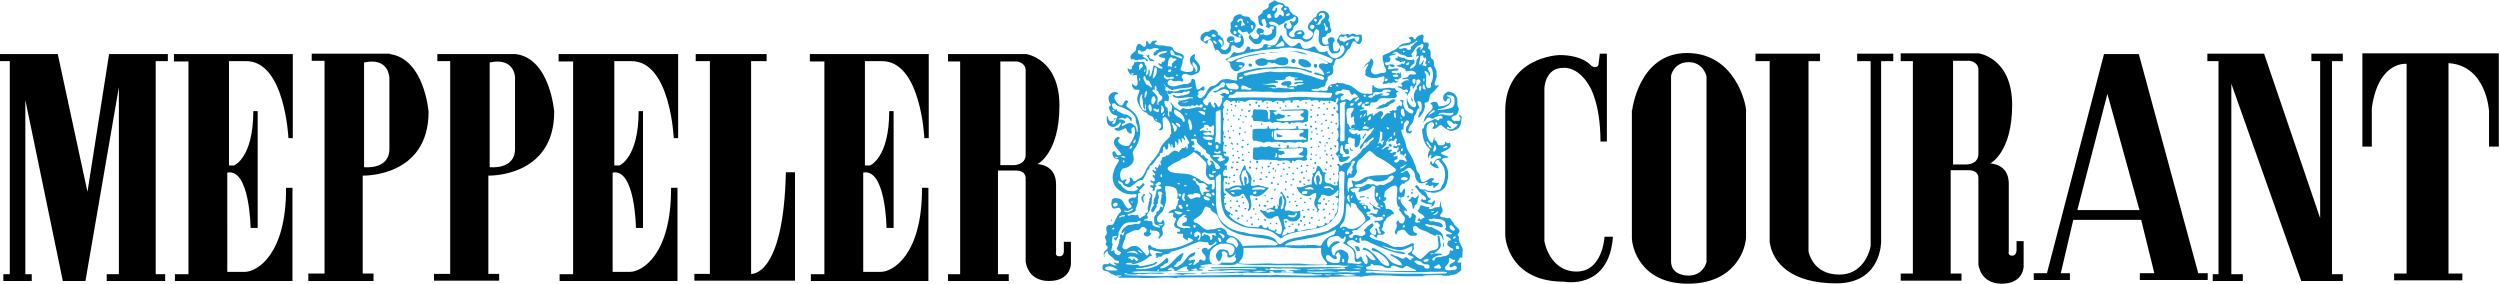 <svg xmlns="http://www.w3.org/2000/svg" width="423" height="48" fill="none" viewBox="0 0 423 48"><path fill="#000" d="M0 9.143h9.771L14.8 32.457l3.657-23.314H28.4v1.2h-2.057V46.4h1.6v1.143h-9.886V46.4h2.057V14.743l-5.657 32.8H10.63L4.286 16.914V46.4H5.37v1.143H.57V46.4h1.086V10.343H0zm29.429 0h20.114V23.37H48.8s-.571-13.085-7.2-13.028h-2.857V28h.857s3.257-1.257 3.257-9.2h.743v19.771h-1.2s-.114-10.114-3.943-9.371V46h2.972c2.057 0 7.028-2.914 6.971-14.229h1.086v15.772H29.6V46.4h2.286v-36h-2.457zm85.314 0V23.37H114s-.571-13.085-7.2-13.028h-2.857V28h.857s3.257-1.257 3.257-9.2h.743v19.771h-1.2s-.114-10.114-3.943-9.371V46h2.914c2.058 0 7.029-2.914 6.972-14.229h1.086v15.772H94.686V46.4h2.285v-36h-2.457V9.143zm22.286 0h20.114V23.37h-.743s-.571-13.085-7.2-13.028h-2.857V28h.857s3.257-1.257 3.257-9.2h.743v19.771H150s-.114-10.114-3.943-9.371V46h2.972c2.057 0 7.028-2.914 6.971-14.229h1.086v15.772H137.2V46.4h2.286v-36h-2.457zm-71.086 0c5.886.8 6.571 9.771 6.571 9.771 0 11.143-11.143 10.8-11.143 10.8v16.572H63.2v1.257H52.171v-1.257h2.743v-36h-2.171v-1.2h13.2zM61.6 10.57v17.715s4.286.514 4.286-3.086V13.086c-.057 0-.057-3.429-4.286-2.515m25.6-1.428c5.886.686 6.571 9.771 6.571 9.771 0 11.143-11.142 10.8-11.142 10.8v16.629h1.828v1.143H73.43v-1.143h2.742v-36H74v-1.2zm-4.343 1.428v17.715s4.286.514 4.286-3.086V13.086s-.057-3.429-4.286-2.515m34.857-1.428h12v1.2h-2.628v36s5.485.628 5.885-17.2h1.543v18.343h-17.028v-1.143h2.628v-36h-2.4zm55.886 0s5.657.743 5.657 8.743c0 8.057-3.714 9.885-3.714 9.885s3.143 0 3.143 3.429v11.429s-.229.742.571.742.743-.914.743-.914v-1.543h1.2v3.715s0 2.914-3.714 2.914-3.943-3.314-3.943-3.314V30.17s.114-1.314-1.657-1.314h-3.029V46.4h1.829v1.143H160.4V46.4h2.057v-36H160.4V9.143zm-4.343 1.257v17.543h2.286s2 0 2-1.772V11.83c0-.8-.8-1.543-2-1.429zM334.8 9.029s5.657.742 5.657 8.742c0 8.058-3.714 9.886-3.714 9.886s3.143 0 3.143 3.429v11.428s-.229.743.571.743c.743 0 .743-.914.743-.914V40.8h1.2v4.286s0 2.914-3.714 2.914-3.943-3.314-3.943-3.314V30.114s.114-1.314-1.657-1.314h-3.029v17.486h1.829v1.2H321.6v-1.2h2.057V10.343H321.6V9.029zm-4.343 1.257v17.543h2.286s2 0 2-1.772V11.714c0-.8-.8-1.543-2-1.428zM270.8 23.943h1.086V9.086h-1.2l-.229 1.885s-.228.743-1.2.172c0 0-1.314-1.829-5.428-1.829 0 0-9.143.286-9.143 9.429v20.914c0 1.657 1.314 8 9.885 8 0 0 7.658 1.543 8.343-7.6h-1.428s-.286 6-4.857 5.886c-4.515-.114-5.315-5.143-5.315-5.143V14.914s.115-3.428 3.143-3.428c0 0 2.514-.4 4.514 3.143 0 0 1.829 2.8 1.829 9.314m5.371-5.314s1.086-9.658 9.258-9.658 10 8.629 10 9.658v21.428c0 1.886-1.715 7.943-9.829 7.943s-9.486-6.229-9.486-7.771v-21.6zm6.572 25.6c0 2.514 2.971 2.4 2.971 2.4 2.515 0 3.029-2.286 3.029-2.286V12.914s-.514-2.4-3.029-2.4-2.971 2.286-2.971 2.286zm25.2-35.143v1.257H306v32.171s.629 3.943 5.2 3.943 5.314-4.857 5.314-4.857V10.343h-2.285V9.086h6.114v1.257h-2.057v30.514s.114 7.086-7.6 7.086c-7.657 0-10.743-3.486-11.257-6.972V10.343h-2.4V9.086zm36.171 38.285V46.23h2.229L356 9.143h5.886l10.057 37.086h1.6v1.142h-11.486V46.23h2.457l-2.228-9.029H350.8l-2.114 9.029h1.543v1.142zm7.372-11.828H362l-5.429-19.657zM374.4 46.4h.971V10.343h-1.885V9.086h9.6l9.485 27.828V10.343h-1.485V9.086h5.314v1.257h-1.829V46.4h1.829v1.143h-7.029L377.543 14.17V46.4h1.943v1.143H374.4zm48.4-37.371V24.8h-1.657v-6s-.4-7.714-6.857-8.114v35.6h2.343v1.143h-11.543v-1.143h2.114V10.8s-4.743-.571-5.886 7.429V24.8h-1.6V9.029z"/><path fill="#1d9ed9" d="M214.91 8.86c-.11.05-.23.07-.35.07 1.56.07 2.86-.4 4.46-.19.79.24 1.6.4 2.41.58-.22-.08-.44-.17-.64-.3-1.77-.74-3.94-.11-5.89-.17zm-20.22 1.48h.63c-.06-.34-.69-.23-.86-.63-.06-.17.11-.34-.06-.46-.19.15-.37.16-.55.13.49.18.45.73.84.96"/><path fill="#1d9ed9" d="m247.43 43.6.06-1.49c-.23-.69-.8-1.26-.63-2.06-.06-.11-.23-.23-.23-.4.97-.91-.63-1.26-.74-2.06-.34-.17-.46-.97-.97-.63-.4-.23-.91-.06-1.26-.4 0-.29.29-.46.4-.74.11-.4-.11-.69-.23-.97-.06-.29 0-.69.06-.86-.29.29-.23.69-.34 1.03-.23.06-.4.06-.63.06-.4.11-.8.51-1.2.17.17-.29.57-.23.8-.46.23-.29.34-.63.23-.91-.23.06-.29.34-.46.4-.23.06-.51 0-.69-.11-.11-.29.29-.17.34-.4.06 0 .11.06.17-.06 0 0 .06-.06 0-.11-.8-.06-.51-1.09-1.26-1.31l.06-.06c.34.06.63.34 1.03.29.91.29 1.83-.11 2.51-.74.51-.91.74-2.11.46-3.2-.17-.63-.63-1.09-.97-1.6.29-.34.74-.23 1.14-.34-.11-.29-.51-.23-.8-.4-.17-.11-.46-.17-.46-.4.57-.29 1.2-.51 1.6-.97.06-.23 0-.51-.11-.74-.29.23-.63.06-.74-.23-.06.11-.06.23-.06.34-.17.4-.63.34-.97.34-.46-.11-.29-.74-.8-.86-.11-.17.06-.4 0-.51-.23.23-.23.63-.34.91-.23.11-.4-.23-.57-.34-.4-.74-.63-1.77-.34-2.63.17-.23.46-.46.74-.46.23 0 .34.17.4.34.11.29-.23.46-.29.69.11.06.29.11.4.06.46-.06.63-.57 1.09-.63.46.4.91.74 1.43.97.57.11 1.09-.17 1.54-.46.46-.51.46-1.31.51-1.94-.11-.11-.29-.29-.46-.23 0 .23.4.4.23.74-.17.46-.57.06-.86.29-.23 0-.46-.23-.63-.46.06-.4.46-.46.74-.57.4-.29.46-.74.51-1.14-.51-.57 0-1.49-.46-2.06-.17-.51-.8-.69-1.26-.8-.4.11-.86.4-.91.86-.11.29 0 .51.17.74.46.29.34-.34.63-.46.11-.06.29 0 .34.11.11.17-.06.34-.06.57-.4.57-1.14.63-1.83.69-.17-.23-.11-.63-.51-.74-.34-.06-.69 0-.91.23 0 .17.23.17.29.34.29.74-.51.97-.86 1.49-.38.45-.54.98-.66 1.51.16-.26.37-.48.54-.71.46-.69.97.4 1.43-.29.4-.06 1.03-.51 1.31 0-.06.06 0 .23-.11.23-.17 0-.34-.06-.46.06 0 .11 0 .23-.11.23-.29.06-.46-.23-.69-.23-.57.46-1.54.4-1.77 1.26 0 .11-.06.29-.17.4-.05 0-.1 0-.14-.04 0 .05-.02.1-.03.16.11 1.26.29 2.51 1.31 3.31.11.17-.11.29-.17.46-.19.45-.17.92-.06 1.35 0-.31.01-.64.34-.78.06-.17.06-.06.17 0 .06.23-.17.34-.11.57.4.06.63-.46 1.03-.46.29.06.57 0 .74.29-.11.23-.51.11-.74.29-.34.17-.46.57-.63.8-.17.06-.17-.17-.23-.29.06-.11-.06-.11-.11-.11-.11-.06-.11.06-.17.11v.29c.39.43.88.74 1.43.74.03.02.03.05.05.07-.09-.36-.27-.66-.63-.93-.06-.17.11-.34.17-.46.34-.17.57-.06.57.23 1.14.91 1.09 2.51.63 3.71-.34.29-.29.86-.74 1.03-.74.17-1.66.4-2.34-.06-.34-.06-.86.11-1.03-.34-.11-.17-.29-.4-.46-.4l-.23.29c.4.23.51.74.91.97.17.46.86.51.97 1.03v.17c-.17.06-.4 0-.57.06 0-.11.06-.17-.06-.23-.23 0-.06.29-.29.4.23.23.63.23.91.51.34-.17.63.17.97.06.11.23-.17.4-.34.46-.57.06-.97-.23-1.49-.34-.29.23-.11.74-.57.86.17.63 1.03.63 1.2 1.26-.29.06-.46.23-.74.4-.06-.06.06-.11 0-.17s-.11-.11-.23-.11c-.11.11-.23.23-.23.34.11.17.46 0 .4.34-.29 0-.8.23-.8-.23.11-.29.06-.63.17-.91-.29 0-.51-.74-.8-.23.06.23 0 .57-.29.63-.23 0-.11-.29-.23-.4-.29-.11-.57-.29-.69-.57v-.29c.23-.06.29.17.51.11-.23-.74-1.37-1.26-1.09-2.23.06-.17.29-.06.34-.23l.23.06c0-.46.29-.97.06-1.43-.29.11-.34.46-.51.69-.29.06-.34-.23-.34-.4-.06-.46.11-.86.51-1.14.11 0 .17 0 .29.11.11-.57.91-.4.91-1.03.23-.4-.11-.86-.4-1.26-.46-.11-.69.63-1.14.29.17-.11.4-.17.57-.23.29-.23.57-.63 1.03-.51.51.29.86.8.86 1.43.11.46.4 1.09.91 1.14.51.06.74-.11 1.14-.23.06.06.06.11.06.17-.11.06-.29.11-.34.29.17.34.51-.23.51.23.23.11.51-.06.8-.11v.4c.29.17.34-.29.63-.29.16-.16.28-.36.37-.58-.31.24-.77-.04-1.11 0-.4-.29.29-.29.23-.63-.8-.46-1.26.74-2.06.51-.4-.4-.17-1.09-.57-1.49-.51-.46-.34-1.2-.74-1.71-.23-.97-.97-1.77-1.31-2.69-.11-.97-.63-1.77-.86-2.69 0-.17.11-.29.29-.23.17-.06.06-.34.11-.51 0-.46.23-.86.57-1.09.86.34-.17.91-.17 1.37-.06.23 0 .46.11.69.11.17.4.17.63.17.11-.11.29-.23.29-.4-.17-.11-.29.11-.46.06-.4-.23.06-.57.06-.91.51-.4.74-1.03.74-1.66.46-.4.34-.97.74-1.31.05 0 .16-.05.22.05-.11-.44-.39-.8-.39-1.25.17-.11.51 0 .63.23.11.51.23 1.31-.23 1.6.05-.2.04-.38 0-.55 0 .51-.11.96-.34 1.35.11.11.23.06.34 0 .29-.4.74-.91.8-1.49.17-.34-.11-.69.11-.97.97.11.51-1.09 1.03-1.49.23-.11.34-.34.57-.46.17-.34.51-.57.69-.91-.06-.17-.17 0-.23 0-.17.06-.34 0-.46-.11-.06-.63.57-1.2.29-1.83.17-.34-.11-.69-.17-1.03-.4-.4-.11-1.03-.4-1.43-.86-.4.06-1.43-.8-1.83-.11-.29.17-.51.06-.8-.11-.34-.46-.23-.74-.23-.57-.34.23-.97-.29-1.37-.46.11-.97.29-1.2.8-.23.17-.34-.29-.51-.4-.23 0-.46 0-.57.17-.17.23.23.17.29.34.11.63-.69.46-1.03.63-.86 0-1.26 1.09-2.06 1.2-.51.4-1.14.51-1.66.86-.11.57.17 1.09.23 1.6.06.34.4.57.34.97 0 .23-.23.29-.4.34-.69-.11-1.31.57-1.89.06-.57-.51 0-1.09.11-1.6.11-.34-.06-.69-.29-.91-.06.06-.17 0-.17.06 0 .63-.74.63-.97 1.14-.12.2-.22.42-.26.64.09-.32.32-.62.66-.81.06-.06.11-.17.23-.11-.17.57-.69 1.03-.46 1.71-.08.05-.16.02-.24-.04.36.51.92.67 1.44.72.63.06 1.26-.17 1.83-.29.29.17 0 .51.06.8-.06.17-.34.29-.17.46.4.11.74-.11 1.09-.17.29.29.51-.17.8-.06.08 0 .15.06.21.13.03-.05.07-.09.14-.13.17 0 .29-.11.4-.17-.17 0-.4 0-.57-.11-.06-.11-.11-.17-.11-.29.29 0 .63.23.86-.17.11-.06.23 0 .29-.11-.06-.29 0-.69-.23-.91-.06.11 0 .34-.17.29-.11-.4-.34.17-.57-.11-.29-.06-.57.11-.69-.23.29-.29.69-.06.97-.23.06 0 .17 0 .23-.06 0-.11-.11-.11-.17-.23-.63-.11-1.09.23-1.66.06 0-.17.23-.34.06-.51.11-.17.29 0 .4.06.23.17.57.17.74-.06.4-.06.69.23 1.09.17.17.34.86.17.69.69l.06.06c.63-.06 1.37-.34 1.71.34.06.11-.06.11-.11.17-.34.06-.8-.11-1.09.11-.11.63-.86.29-1.14.69.34.11 1.03-.29 1.14.23-.34-.11-.69 0-1.03.29-.11 0-.23.17-.29.23.06.17.29.34.17.51-.29.11-.69-.29-.74.11.4.06.69.29.97.46.23.06.4-.17.63-.06.06.11.23.23.11.4-.11.17-.29-.17-.46.11.17.17.46.17.34.51l.06.06c.11-.34.34-.69.51-.97-.06-.23-.11-.63.17-.74.17 0 .23.11.23.29-.06.06 0 .11 0 .17l.06.06c.23-.4.69-.8.51-1.37.11-.17.34-.29.51-.23.17.17.29.4.17.57-.23.29-.69.51-.57 1.03-.51.46-.57 1.2-.46 1.83.11.4.63.91.11 1.26-.63.06-.97-.63-1.2-1.09-.06-.17-.06-.4-.11-.51-.11.51 0 1.03.17 1.54s1.31.4.74 1.14c-.46 0-.8-.34-1.14-.63-.34-.46-.51-1.03-.34-1.6-.17-.06-.46-.06-.63-.11 0 .17.23.29.34.4.06.23 0 .46-.06.69-.17.11-.17-.23-.4-.11-.23.17-.57.29-.4.63-.11.17-.34.29-.51.17-.23-.17-.4.29-.69.06-.23.17.34.29 0 .46-.69-.23-.91.57-1.43.97-.23-.46.63-.74.17-1.26-.51-.34-.8.34-1.26.4-.06.11-.11.4-.34.23-.06-.06 0-.11-.06-.23l.17-.11c-.4 0-.8.29-1.14.46-.06-.17.17-.34 0-.51 0-.17.23-.4-.06-.46-.4-.06-.8 0-1.14.17.11-.46.63-.17.8-.51-.06-.23-.4-.06-.46-.23 0-.23.06-.4.23-.57.23.06.4.06.46-.23.11-.11.29-.06.46 0l.11.11c-.17.29-1.09 0-.69.51.29 0 .63 0 .86-.11-.06-.23.11-.4.29-.51.34.11.69 0 .97-.17.34-.86 1.49-.4 2.17-.51.4-.06.8.11 1.09-.34.06-.17-.17-.34-.06-.51.06-.17.29-.23.4-.34-.23 0-.51-.11-.63-.4.03-.08.03-.17.02-.25-.04.05-.08.1-.13.14-.17 0-.46.06-.63-.06-.86-.11-1.94.46-2.74-.17-.17-.06-.11-.4-.34-.29-.06.46-.11.86 0 1.31-.23.29-.51.17-.8.11-1.6.4-2.29-1.54-3.77-1.54-.4-.34-.97-.11-1.43-.29-.4.4-.97.06-1.31.51-.23.17-.34.46-.29.74-.4.23-.86.11-1.31.06-.46.23-1.09.11-1.49-.06.34-.29.86-.17 1.26-.23.34-.34.97-.17 1.2-.63-.17-.46.46-.69.34-1.2.06-.4.57-.34.8-.69.29-.34.11-.86.06-1.26.4-.34.23-.97.69-1.26.97.06 1.49-.97 1.89-1.6.63-.23.46-1.03.97-1.37.29-.11.4.29.63.4.17.06.34.11.46-.06.4-.34.34-.8.29-1.26-.11-.46-.57-.06-.86-.17s-.74-.4-1.03-.06c-.29.11-.4-.17-.63-.11-.34.23-.69.06-.97.06-.23.17-.51.34-.46.63-.74.63.4.97.23 1.6-.11.23-.23.51-.46.63-.23.06-.46.06-.63-.11 0-.51-.29-1.2.23-1.6-.06-.23-.06-.51-.29-.63-.29 0-.57-.11-.8.23-.29.29.06.57.06.8-.23.17-.46.29-.69.17-.23-.06-.34-.29-.4-.46-.06-.29-.11-.63.17-.8.63.11.46-.74 1.03-.63.17-.17.4-.29.34-.63-.34-.4-.06-1.09-.51-1.49-.06-.29.23-.46.17-.8-.11-.34-.34-.63-.69-.8-.34-.06-.69-.11-.97.06-.57.29-.34.97-.97 1.03-.23.51-.97.86-.97 1.49-.17.8 1.09.69.8 1.43-.17.4-.57.69-.97.74-.23 0-.51-.06-.69-.29-.17-.23.11-.34.23-.51.17-.34-.23-.51-.34-.74-.46 0-1.03-.06-1.26.4-.23.23.06.51-.06.69-.29.06-.69.11-.86-.23-.29-.57.4-.63.63-.97-.11-.8 1.03-.8.86-1.66.11-.8-.86-.63-1.09-1.2-.51-.23-.29-.8-.74-1.09-.17.17-.34-.06-.46-.11-.17-.63-.91-.29-1.71-.91-.34.29-.74.4-1.03.69.23.74-.57.8-.97 1.09.06.51-.51.63-.8.97.11.57-.06 1.37.57 1.6.12-.01.22.01.33.03a1 1 0 0 1-.1-.09c.11-.4-.57-.91.11-1.09.11-.06.23 0 .29.06 0 .4.51.86.06 1.2h-.04c.29.11.56.27.85.38-.02-.02-.05-.02-.06-.05-.06-.06-.11-.11-.06-.23.11-.11.69-.34.74.11-.06.11-.06.23-.17.29-.07.02-.15.01-.23 0 .07.06.11.14.11.23 0 .17-.06.4-.23.51-.29.17-.69.29-1.03.17-.51-.17-.06-.51-.17-.86-.29-.11-.57-.34-.91-.29-.23.11-.34.34-.34.57.06.29.23.4.46.57.06.17-.06.29-.11.4-.11.29-.46.34-.74.29-.29-.23-.63-.51-.69-.91.06-.17.29-.17.4-.29.23-.4.74-.74.51-1.31-.11-.4-.51-.51-.8-.74-.17-.91-1.2-.23-1.6-.91-.46-.06-.86.11-1.2.4-.17.34-.17.8-.57.97-.06.46.11.91-.11 1.31 0 .74.8.86 1.26 1.2.17.06.46-.06.57.11.06.17 0 .4-.11.57-.23.17-.46.23-.74.23-.51-.06-.11-.57-.29-.86-.17-.17-.51-.29-.8-.17-.23.11-.4.29-.46.57.06.29.29.46.51.57-.11.51-.29 1.03-.86 1.14-.23-.06-.46-.06-.63-.29-.06-.34.34-.34.46-.57.06-.57 0-1.09-.51-1.43-.11-.23-.63-.23-.46-.63-.11-.11-.29-.4-.51-.46-.4-.23-.74.06-1.09.29-.46-.06-.86.17-1.14.46-.23.29-.23.63-.17.97.4.17.69.57 1.09.57.11-.06.11-.23.11-.34.06-.23.29-.34.46-.23.4.34.51.8.57 1.26.27.27.26.68.5.93-.1-.16-.24-.31-.16-.53.57-.23.63.63 1.14.69.46.06.97.06 1.26-.46.4-.29-.11-1.31.74-.97.17.17.4.34.69.4.34 0 .63-.29.8-.57.17-.4.11-.91-.06-1.31-.17-.57-1.2-.69-.74-1.26.29-.06.34.34.57.4.4.29.91-.4 1.03.23.11.11.29.11.34.23-.11.17-.29.4-.17.63.4.46.91 1.26 1.66.91.57 0 .46-1.14 1.09-.57.46.17 1.09.06 1.43-.34.63-.46.4-1.2.46-1.83-.17-.69-1.37-.11-1.2-.91.69-.23 1.2.17 1.66.57.4-.23.86-.34 1.09-.74.46-.11.86-.29 1.26-.51.11-.23.4-.34.46-.11 0 .29 0 .57-.29.69-.29.23-.46-.29-.74 0 .17.34.51.69.23 1.09a.8.8 0 0 1-.63.11c-.17-.11-.23-.4-.11-.57.06-.06 0-.11.06-.23-.06-.11-.17-.11-.29-.11-.23.17-.29.46-.17.74.69.34.11 1.14.69 1.54.69.8 1.94-.06 2.57.8.46.17.91 0 1.26-.29.57-.46.34-1.31.86-1.77.23 0 .34.11.51.29.06.8-.46 2.06.57 2.51.34.11.69 0 1.03-.06 0 .57.23 1.09.63 1.37.46-.06 1.09.06 1.31-.51.06-.34-.11-.74.29-.86.34-.11.34.29.46.46.11.57-.34.97-.74 1.37-.34.11-.63.46-1.09.29-.4-.11-.74-.46-.97-.8-.06-.11 0-.29-.17-.4-.4.29-1.03.23-1.43.06a4.8 4.8 0 0 0-.69-.86c-.57.23-1.2.63-1.89.34-.46-.23-.23-.86-.8-.91-.4.34-.91.8-1.49.51-.63-.46-1.09-.97-1.31-1.66-.06-.11-.17-.23-.29-.06-.34.57-.46 1.6-1.31 1.66-.63.11-1.37-.74-1.66.29-.57.29-1.2.51-1.83.23-.29-.06-.46-.4-.74-.34-.23.29-.34.74-.74.91-.46.11-1.09.34-1.49 0-.4.17-.46.74-.91.97-.17.1-.37.17-.57.2.15.38.64.53.8.88-.06.51.34.86.63 1.14.29.11.51.11.74 0 .4-.34 1.03-.57 1.09-1.14-.11-.17-.23-.23-.4-.29-.29-.11-.8.06-1.09-.11.17-.4.57-.4.91-.51.86-.46 2-.4 2.97-.74.38-.16.87.03 1.16-.21-.21 0-.41-.01-.59.04l-.06-.11-.11.11c-1.77.23-3.49.57-4.97 1.37-.29 0-.51.11-.74-.06-.17-.29.23-.4.4-.51 2.63-.8 5.31-1.49 8.23-1.54.57-.23 1.2-.17 1.83-.23 1.26.11 2.46.34 3.66.69 1.14.23 2.23.63 3.26 1.09.17.11.57.23.4.51-.11.11-.17.29-.29.34-.51-.06-.91-.46-1.43-.63-.34-.17-.72-.27-1.1-.36.69.21 1.35.47 1.96.87.06.11.06.23-.06.29-.46-.06-1.03-.29-1.37.11-.17.46.34.74.63 1.09 0 .23.34.4.23.63-.51.06-.97-.4-1.54-.4-.06.06-.23.11-.17.23.29.06.51.29.86.23.34.11.8.17.86.57-.11.23-.34.23-.51.17-.91-.29-1.83-.69-2.8-.86-1.66-.8-3.89-.17-5.71-.51-1.2.11-2.34.4-3.54.51-.34.11-.74.29-1.09.06 0-.11.11-.17.11-.23 1.54-.51 3.26-.86 4.97-.8 1.49-.17 2.91-.06 4.34.06.69.11 1.31.46 2 .63.11 0 .17-.11.17-.23-1.14-.4-2.34-.69-3.6-.8-.86-.17-1.71.17-2.51 0-1.31.23-2.8.06-4.11.46-.8.11-1.6.4-2.4.63.06.4-.23.8 0 1.14-.11.11-.34.11-.46.06-.57-.06-1.2-.34-1.77-.17-.8-.06-1.09.97-1.83 1.09-1.03.11-1.03 1.2-1.66 1.77-.23.17-.46.4-.74.29-.23-.11-.29-.29-.29-.51.34-.06.17-.29.06-.46.06-.17.29-.23.4-.29.23-.11.51.11.69-.06.06-.23.06-.46-.11-.63-.46.06-.74.74-1.2.46-.06-.51-.23-.91-.23-1.43-.11-.23-.4-.4-.63-.29 0 .17-.06.29-.06.4-.11.23-.4.34-.63.46-1.09-.11-1.83.57-2.86.34-.23-.11-.63-.34-.46-.69.11-.23.34-.4.63-.4.4.63 1.14-.06 1.66.34.74-.11-.11-.63.11-.97.4-.8 1.14.06 1.77-.11.46-.23 1.14-.29 1.26-.91.23-.74-.46-1.31-.86-1.83-.17-.34.17-.57-.06-.86-.34.17-.63.4-.74.74-.17.63.17 1.03.51 1.43.06.29.06.69-.29.8-.63.17-1.26.06-1.83-.23 0-.57.4-1.03.34-1.66.91-1.54-1.49-.91-1.66-2.11-.29-.29-.74-.23-1.09-.29-.63-.23-1.37 0-1.94-.34-.17-.29.34-.29.34-.51-.11-.17-.34-.06-.51-.06-.34 0-.46.34-.63.57-.4 0-.29-.51-.63-.57-.11.23-.06.46-.06.74-.34.74-.74-.23-1.2-.23-.4.11-.46.63-.51.97-.11.57-1.09.69-.91 1.43 0 .13.07.22.16.31 0-.03 0-.05.01-.08.4-.17.86.46 1.26 0 .4.29.91-.4 1.2.23.06.06.11.11.23.11.11-.06.06-.17.06-.23-.29-.29-.69-.4-.91-.69.11-.11.35-.07.48-.06-.3-.07-.6-.26-.94-.23-.17-.11-.34-.23-.34-.4.06-.11 0-.23.17-.29.23 0 .34.17.46.29.29-.11.69-.06.8-.4.17-.29.46 0 .69 0 .57-.29 1.14-.29 1.43-.11 0 .29-.34.17-.46.34-.23.23-.51.4-.4.69.17.17.4.11.51 0 .34-.63 1.09-.57 1.66-.69 0 .06.11.17.06.23-.46.23-.97.17-1.37.57.06.23.34.29.51.34.23.06.69 0 .57.34-.11.11-.06.34-.29.34-.11 0-.23 0-.29.11v.23c-.23.17-.4-.17-.57 0 .06.4.51.46.74.69-.06.06-.06.17-.11.17-.51 0-.91-.34-1.37-.57-.17.29-.17.69-.29.97-.11.34-.11.8-.46.97-.11-.4.17-.8 0-1.2-.29.11-.11.51-.29.74-.11.06-.11.23-.29.17 0-.63.34-1.31-.23-1.77.11-.8-.8-.29-1.2-.51-.18.05-.4.12-.62.13.02.03.04.06.05.1-.06.29-.29.51-.46.63.11.17.11.34-.06.46-.23.06-.4-.11-.63-.17.06.4.23.74.51 1.03.34.34.8-.06 1.14.17-.17.57.29 1.14-.06 1.71-.23.17-.46-.06-.63-.17-.06-.06 0-.17-.11-.23-.11.11 0 .34-.06.46.06.23.23.46.46.63.29.06.63-.06.8.11-.11.63-.57 1.2-.34 1.94.29.69.69 1.71 1.6 1.89.23.63 1.03.34 1.14 1.03.23.46.74.51 1.09.74.17.17.23.4.17.63-.11.17-.29.4-.46.46l.06.06c.23.06.51 0 .69-.23.06-.51-.06-1.14-.06-1.66.06-.17.29-.34.46-.34.74.57 1.03 1.49.97 2.46.29.34-.34.51-.17.86-.63.63-1.31 1.2-1.66 2-.34 1.2-1.49 2.11-2.17 3.2-.4.57-.51 1.37-1.14 1.77-.4.11-.69.57-1.14.57-.11 0-.17-.17-.17-.23-.11-.17-.29-.46-.57-.34-.06.11.06.17.06.29.06.23-.06.46-.23.63-.17.11-.4.17-.57 0-.06-.23.17-.4.29-.57-.17-.29-.46.11-.74.11-.23-.06-.29-.29-.34-.46-.17-.51 0-1.14.34-1.54.63-.11 1.26-.34 1.66-.91.34-.4.23-1.14.11-1.6-.17-.63.46-.97.63-1.43.8-1.43.74-3.54 0-4.97-.4-.74-1.2-1.14-1.71-1.66-.17-.29.17-.51.29-.8-.69-.69-.69.63-1.2.69-.57-.11-.91-.74-1.14-1.2 0-.23 0-.51.29-.69.11-.06.34 0 .34-.17-.17-.17-.34-.23-.63-.23-.34 0-.74.29-.91.63-.23.51 0 1.09.29 1.49 0 .23-.23.29-.34.4.11.51.29 1.03.8 1.31.23.11.51.06.69.29-.17.29-.34.63-.34.97-.11.17-.23.4-.46.29-.23-.17.06-.29.06-.46.06-.23.51-.29.34-.57-.11.06-.17.17-.23.29-.06.23-.34.34-.63.29-.34-.17-.34-.51-.4-.86-.29.11-.17.46-.17.74.06.46.29.91.74 1.03.63.23 1.09-.23 1.43-.63.06-.06.17-.11.23 0-.06.29-.17.51-.34.74-.23.17-.51.06-.74.23 0 .23.23.29.4.34.57.17.97-.29 1.43-.4.17.11.23.23.23.4.17.29.46.51.74.51.29-.11-.06-.51.06-.8.06-.17.23-.34.46-.29.4 1.2-.29 2.23-.91 3.14-.63.17-1.37-.11-1.77-.63-.17-.29.11-.57.29-.69-.11-.11-.29-.23-.46-.17-.17.17-.46.34-.51.57-.17.46 0 .86.29 1.2.29.4.63.69.86 1.09-.06.29-.34.23-.51.23-.4-.06-.34-.57-.69-.69-.23.06-.29.23-.29.4.06.34.17.69.51.86.23.06.57.06.63.34-.34.63-.8 1.2-.91 1.89-.34.74-.17 1.83.29 2.51.86 1.03 2.11 1.49 3.43 1.26.17.06.17.29.11.4-.06.29-.46.23-.69.17-.23.17-.69.17-.63.57 0 .4.51.63.51 1.03-.11.17-.34.23-.51.29-.74-.29-.69-1.31-1.49-1.66-.46-.06-1.03-.29-1.31.17-.11.4-.17.86 0 1.2.23.63.86.06 1.26.17.17.17.29.4.29.63-.69.57-.91 1.31-1.26 2-.17.4-.69.17-.97.34-.74.46.23 1.31-.46 1.77-.23.46.4.74.11 1.2-.11.29.06.46.29.63.11.51-.57.63-.63 1.03-.07.32 0 .58.15.83-.06-.21-.13-.45-.03-.66.11-.17.29-.4.51-.46l.11.46c.29.4.74.57 1.03.97.17.29 1.09.06.69.63-.29.11-.57-.17-.86-.11.17.17.4.34.57.51-.55 0-1.07-.28-1.5-.68.08.09.16.18.24.28-.23.29-.63.11-.91.17-.29.17-.23.51-.23.8.17.4.63.34.97.46.39.39.92.49 1.37.74-.05-.11.12-.05.17-.11.23.06.51-.06.74.06-.23.11-.67.22-.9.06.14.08.27.16.39.28h3.31c2.29.17 4.29-.23 6.51.06l.11-.11c8.17-.06 17.14-.06 25.54 0l.17-.11c1.6 0 3.31-.11 4.97-.06l.46.06c1.49-.34 3.09-.23 4.63-.23 2.06.18 4.17.15 6.27.11-.15-.02-.3-.03-.45-.05v-.06c1.2 0 2.34-.17 3.37 0v.06h.57c.34 0 .69-.06.97-.17.63.06 1.03-.4 1.49-.74.11-.46-.11-.86.06-1.26-.17-.23-.34 0-.57-.06-.23-.29.29-.51.29-.8.11-.17.29 0 .46 0zm-2.74-18.91c.06 0 .11 0 .23.06-.11.34-.51.29-.74.34-.06-.23.34-.29.51-.4m-2.4-5.49c-.23.06-.46.17-.57.4-.06-.4.51-.69.8-.97l.23.06c.06.34-.4.29-.46.51m3.6 1.71c.11.11.23.06.4 0 .06.06.17.06.29.06.11.46-.51.51-.69.86-.34 0-.91.23-1.09-.23 0-.11.11-.17.17-.11.23 0 .34.34.57.11-.06-.23-.34-.23-.4-.46-.17-.17-.34-.46-.29-.69.4-.11.74.11 1.03.46zm-2.34-2.51c.57.06 1.03-.34 1.49-.51.29-.29.57-.63.51-1.03-.11-.34-.51-.51-.8-.63.29-.23.8-.11 1.14.06l.17.29c.11.57.11 1.26-.34 1.6-.8.34-1.54.34-2.46.46 0-.17.17-.17.29-.23zm-.11 1.03c-.06 0 0-.11-.06-.11.69-.57 1.66.06 2.46-.29l.06.06c.06.23-.11.29-.23.4-.8.23-1.43-.34-2.23-.06m-.51 1.26c.11-.06.17.06.23.17 0 .06.06.17-.06.23-.11.06-.17-.11-.23-.17zm-.91 4.29c-.06-.11-.11-.06-.23-.06.06-.4-.57-.63-.4-1.03.4.23.51.69.86 1.03 0 .11-.17.06-.23.06m.91.4c-.17.06-.17.29-.34.29-.29-.34.17-.69.11-1.09.11-.06.17.06.23.17.06.23.11.46 0 .63m-6.34-12.46v.06c-.34 0-.74.17-.97-.23.23-.17.97-.29.97.17m2.8 1.26c-.17.06-.34-.17-.4-.29 0-.17 0-.4.11-.51.23-.06.4 0 .4.17 0 .23 0 .4-.11.63m1.77.97c-.17 0-.29-.11-.4-.23-.06-.17-.06-.46.06-.63.29 0 .17.46.4.69 0 .06 0 .11-.06.17m-.29-1.83c.11-.23.17.06.17.11 0 .11 0 .23-.11.34-.17-.06-.11-.34-.06-.46zm.97-2.97c.06.11 0 .23-.06.29h-.06c-.11-.06-.06-.29.11-.29zm0 2.46c.11.06.11-.06.11-.11.17-.57-.91-1.26.06-1.37.23.17.34.51.4.8.11.63.06 1.37-.29 1.94-.06.29.17.63-.17.8-.23.11-.51 0-.63-.29-.23-.8.29-1.66-.29-2.34 0-.06 0-.17.06-.23.4.06.63.46.74.8zm-.69-4.11c0 .11 0 .23-.11.23-.17 0-.34 0-.4-.11 0-.11 0-.29.11-.29.17-.06.29.06.4.17m-2.74-1.09c.4-.23.91-.34 1.26-.74.11-.06.17.11.11.17-.11.17-.29.11-.4.23-.11.29-.46.46-.69.69.06.11.06.29 0 .4-.17.06-.34.11-.57.06-.34-.74-.97.17-1.49-.29.46-.46 1.2-.4 1.77-.51zm-.8 1.2c-.06.06-.11 0-.17.06-.06-.06-.11-.06-.06-.17.06-.23.4-.06.23.11m-3.09 4.91c-.11 0-.17.06-.23-.06-.06-.17.06-.29.17-.34.11-.06.23-.06.34.11.06.23-.23.23-.29.29zm3.66-2.69c-.11 0-.23 0-.29-.11 0-.23.23-.17.34-.4.06.06.23 0 .23.17s-.17.29-.29.34zm1.37-1.49c.17.11.29-.17.46-.06.11.34-.23.46-.34.69 0 .57-.23 1.14-.74 1.37-.11.06-.23.06-.34.11-.11-.4.34-.63.63-.86.23-.23.06-.57 0-.8-.34.29-.74.11-1.14.11-.11-.17-.4-.11-.46-.34-.4.06-.74-.06-1.09-.29-.06.06 0 .23-.06.29-.11.06-.51 0-.34.29s.51.23.8.46l.46-.11s0 .05-.01.07c0 0 0-.01.01-.02.11 0 .17-.23.34-.11.11.17-.06.29-.11.4-.06.06-.17.17-.29.06-.08-.03-.08-.08-.06-.14-.1.09-.22.16-.28.26-.4 0-.91.46-1.26 0-.4-.11-.74.06-1.03.11-.17 0-.29-.06-.34-.23-.06-.17.11-.23.23-.29.29.06.51 0 .63-.29.17-.29-.17-.46-.11-.69.29-.29.86-.06 1.09-.46-.23-.06-.4.11-.63.06.23-.17.51-.46.86-.34.4.57 1.14.4 1.66.86.29 0 .63.06.91-.06-.06-.17-.29-.29-.17-.51.51-.4.69-1.37 1.49-1.43.06-.23.4-.34.51-.06 0 .4-.23.74-.57.91.06-.17.23-.46 0-.57-.29.06-.46.34-.63.51.06.29.17.74-.06 1.09zm.8 1.37c-.11 0-.17.06-.23-.06.06-.46.17-.86.17-1.31.11-.17.34-.17.51-.11.06.17 0 .34.17.51.06-.06.06-.17.11-.23.17-.06.17.17.23.29.11.34-.4.69.06.86l-.06.34c-.23.11-.46-.29-.69-.06.11-.34.29-.69.29-1.03-.23.23-.34.57-.57.8zm.06 4.29c-.06.06 0 .17-.11.17-.29-.06-.17-.46-.23-.63.46-.57.46.23.34.46m-8.11.69c.4-.74 1.37.11 1.77-.63.46-.17.91-.11 1.26.06.06.17-.11.17-.23.23-.17 0-.46-.06-.57.06.11.23.8 0 .46.46-.4.29-.91 0-1.37.11.06-.17.29-.11.4-.23-.4-.4-.8.17-1.26.06-.17.06-.17.4-.4.23-.11-.11-.11-.23-.06-.34zm-.4.23c.11-.06.29-.06.4.11.06.17-.11.29-.23.29-.23 0-.4 0-.57-.11 0-.23.23-.17.4-.29m-1.14 0c.11-.11.4 0 .34.17-.06.06-.17.11-.29.06-.06-.06-.11-.17-.06-.23zM211.77 4.23c.23 0 .29.17.29.34-.06.11 0 .29-.17.29-.23 0-.17-.29-.23-.4s.06-.17.11-.23m-6.97 2.4c-.29.11-.63.17-.86.4-.11 0-.23 0-.29-.11 0-.34.11-.63.4-.8.11.06.11-.06.23-.06.11.11.23.23.4.17.06.11.23.23.11.4zm.46-.86c.17-.06.29.17.46.23.06.23-.17.17-.29.23-.17 0-.29 0-.4-.11-.06-.17.06-.29.23-.34zm0 1.31c0-.11.06-.23.17-.23.17.06.4.29.46.51-.29.17-.46-.11-.63-.29zm.97-.4c.23-.06.4.06.57.29.11.17.06.4.06.63-.06.11-.17.17-.23.06.06-.4-.69-.63-.4-.97zm2.06.46c-.06 0-.17 0-.23-.06 0-.23.29 0 .4-.23.06.06.17 0 .23.06 0 .23-.29.11-.4.23m1.6-1.26c.06.11.06.29-.11.34-.11 0-.23 0-.23-.11 0-.17.17-.29.34-.23m-.86-.11c-.11 0-.23.06-.29-.11 0-.17-.06-.4.17-.46.11 0 .23.17.34.29 0 .11-.17.23-.23.29zm.34-1.2c-.11.06-.29 0-.4-.06-.06-.11.11-.23.17-.23l.23.06zm.86-.23-.23.11c-.17-.4.4-.74-.11-.97-.29-.06-.23.46-.51.23-.06-.23.11-.46.29-.46.23-.17.51-.11.63.11-.29.46.97.91-.06.97zm1.03-.51c-.11 0-.17.06-.23-.06-.11-.17.17-.17.23-.06zm2.46 1.94c-.17.06-.34.17-.51.06-.11-.23.17-.17.23-.29.06.11.4 0 .29.23zm1.14-2.69c-.23.06-.4-.06-.46-.23 0-.17.06-.4.23-.46.29-.17.34.23.51.46 0 .11-.17.17-.29.23zm2.34-.4c-.06.11-.11.06-.23.06-.17-.06-.29-.46-.51-.23-.11.23-.4.57-.69.51a.8.8 0 0 1-.11-.63c.29-.29.51-.63.4-1.03-.06-.06-.11-.06-.17-.06-.17.17-.06.69-.46.51-.06.06-.11-.06-.17-.11.11-.57.74-.86 1.26-.97.17.11.46.06.57.23 0 .34-.51.4-.29.74.34.17.51.57.4.97zm.06-1.14c-.06-.11.06-.11.11-.17.06-.06.23-.06.34.06 0 .17-.11.23-.17.29-.11 0-.29 0-.29-.17zm.74 1.14c-.11 0-.29.06-.4-.06-.06-.29.23-.23.34-.4.17.06.23 0 .29.11.06.17-.11.23-.23.34zm1.89 3.09c-.17-.06-.34 0-.51-.11.29-.11.69-.57.86-.11.06.23-.23.11-.34.23zm4.69-1.2c.06.06.11.17.11.29-.06.11-.06.29-.23.34-.11 0-.29-.06-.29-.23 0-.29.06-.63-.17-.8v-.29c.4.06.11.63.57.69zm-2.46.34c-.23.06-.4-.11-.46-.29-.06-.17.11-.34.23-.4.17-.06.46 0 .51.29 0 .17-.17.34-.29.4zm.17-1.49c0-.11.06-.17.11-.23.23-.11.29.11.46.17 0 .11-.06.17-.17.29-.23.06-.23-.17-.4-.23m.63.69c-.06.06-.11.11-.17.11l-.06-.11c.51-.11.4-.8.86-.97.17-.11.23-.29.17-.46-.11-.11-.23-.17-.34-.11l-.17.17c-.11-.11 0-.34.11-.46.23-.11.8-.23.86.23.17.4-.23.63-.46.86-.29.29-.23.97-.8.74m5.03 3.6h-.17c-.06-.17.06-.51.34-.51.11.23-.06.34-.17.51m-.51-.57c-.23-.06-.34-.34-.69-.23-.06-.17-.23-.34-.11-.57.17-.4.69.17.91-.29.34-.11.34.57.74.29.23-.17.46-.29.69-.23.29.34.91-.23 1.03.34-.06.23-.11.51-.29.63-.23.06-.34-.17-.4-.34 0-.11-.06-.23-.23-.29-.57.23-1.2.29-1.66.69zm-17.2 4c.06.11-.11.23-.23.29-.17-.06-.34-.17-.46-.29.17-.11.46-.17.69 0m1.49-2.8c-.06 0-.17 0-.23-.06 0-.17.23-.17.29-.06.06.06 0 .06-.06.11zm2.8-.34c-.11-.06-.06-.11-.06-.23.23-.17.51-.06.63.11-.17.11-.4.17-.57.11zm2.57-.17c-.46 0-.91.17-1.31 0 .34-.29.74-.51 1.09-.86.23-.06.29.23.4.4s0 .4-.17.46zm7.94 4.29c0 .11-.06.17-.11.23-.17-.17-.29.11-.46.06.06-.23.34-.29.57-.29m-23.2-1.6h.11c.4.4.86.91.57 1.54-.06.06-.11.11-.23.11.17-.69-.74-.97-.46-1.66zm-10.29 2.11c-.11 0-.17-.06-.23-.11.11-.11.34-.17.46-.11.06.17-.11.17-.23.23zm-3.03 6.17c-.06.06-.23 0-.29-.11v-.11c.11 0 .17.06.29.11zm2.34 2.06c-.34.11-.63.34-.97.46-.11-.06-.06-.17-.06-.23.11-.34.63-.11.57-.51-.29-.29-.69-.46-1.09-.34-.06-.23.34-.23.46-.29.29-.11.69.4.8-.06.46-.11.57.4.86.63.11-.11 0-.4.11-.51-.4-.29-.74-.74-1.31-.63-.4-.17-.74-.46-1.14-.57-.11-.11 0-.29-.11-.34-.11.11-.34.11-.46 0-.29-.17-.4-.51-.34-.86.4-.4.63.17.91.29 1.14.4 2.63.91 3.09 2.23-.11.69.46 1.14.29 1.83.06.11.06.29-.06.4-.17-.29-.06-.8-.34-.97-.29-.34-.69-.74-1.2-.51zm1.26 2.69c.06.23 0 .46-.17.69-.11 0-.17-.06-.17-.11-.06-.29.23-.4.34-.57zm-.69 1.09c.17 0 .23.17.11.29-.06.11-.23.29-.4.29-.06-.17.06-.46.29-.57zm-1.31 2.86c-.11-.06-.17-.23-.11-.34.06 0 .17-.06.23.06 0 .11 0 .23-.11.29zm.06-1.09c.11.17.23.06.23.23-.23.06-.51 0-.74-.11.06-.17.34-.06.51-.11zm-1.37.29c-.06 0-.17-.11-.06-.17.23 0 .34.11.51.11-.06.11-.34.06-.46.06zm0 8.23c-.17.11-.34 0-.46-.17-.06-.17.06-.34.17-.4.23-.11.46-.11.57.11.11.23-.11.34-.29.46zm.29 10.8c-.57.06-1.31.06-1.89-.06-.17-.06-.29-.23-.17-.4.34-.29.91-.17 1.31-.11.23.23.57.29.74.51v.06zm57.37-4.69v.06h-.29q0-.06-.06-.06c.11-.11.29-.11.34 0zm-.17-.97c.06.17-.11.23-.17.29-.11 0-.23.06-.29-.06 0-.11.11-.23.23-.29.06 0 .23-.11.23.06m-.91-1.94c.34-.11.51.34.74.57.06.11 0 .23-.06.34-.34 0-.69-.23-.8-.51 0-.17 0-.29.11-.4zm-2.11-2.4c.11.23-.17.46-.34.57-.17 0-.29.11-.46.06.11-.17.34-.23.46-.34.11-.06.23-.23.34-.29m-.69 0c.06.11-.11.17-.17.17-.11 0-.23.06-.29-.06.11-.06.29-.23.46-.11m-5.43.4c.17.29.57.51.57.86-.06.29-.11.57-.34.8-.17.06-.4 0-.57-.11s-.06-.4-.34-.34c-.23.17-.23.4-.17.63.29.63-.69 1.14-.11 1.71.29-.11.11-.57.46-.63.29-.11.63-.29.97-.11.4.34.63.91 1.26.97.34-.11.86.11.91-.34-.23-.23-.63-.23-.69-.57-.06-.23-.06-.51.11-.69.34-.29.63.17.86.34.57.4 1.31.4 1.83.86.34.11.69.29.97.46-.06-.34.46-.23.69-.23.4.06.46.51.57.8 0 .06-.06.11.06.11.11-.17 0-.51-.06-.74-.23-.91-1.26-1.03-1.89-1.49-.34.11-.8-.11-1.09-.34 0-.06 0-.11.06-.17.46-.06.8.29 1.31.17.46.17.91.23 1.37.4.11-.06.17-.06.23-.17 0-.23-.17-.46-.4-.57-.34-.23-.86-.11-1.26-.34-.17 0-.34.17-.51 0-.06-.11-.29-.11-.23-.29.29-.17.57.06.8-.17.74.23 2.06-.06 2.06 1.09.11.11.06.4.06.51-.11.06-.17.17-.11.29.34.34.74.46 1.14.63.06.17-.17.17-.23.23-.29 0-.63-.23-.8.11.17.34.74.34.86.8-.11.17-.74 0-.46.46-.06 0-.11.06-.17.11-.06.4.34.57.63.8.17 0 .34.11.4.29-.06.11-.17.23-.29.17-.11-.06-.23-.17-.29-.06-.11.17 0 .4-.11.57-.29.23-.63.46-1.09.4-.4.4-1.2-.17-1.37.63-.06.17-.23.11-.34.06a.265.265 0 0 1-.06-.29c.46-.29.91-.57 1.54-.57.06-.06.06-.11.06-.17-.29-.17-.63-.06-.97-.11-.4-.06-.69.23-.97.11.11-.23.4-.11.63-.11.46-.4 1.14-.8 1.14-1.43l-.23-1.43c-.06-.11-.17-.23-.34-.17.06.57.17 1.26.17 1.83-.23.8-1.09.51-1.6.91l-1.37 1.26c-.57-.06-.91-.69-1.43-.91-.23-.29.17-.63.29-.91-.29-.34.29-1.03-.46-.86-.69.34-1.49.74-2.34.57-.86.23-1.49-.51-2.23-.69-.8-.46-1.83-.4-2.51-1.03 0-.17.11-.29.23-.34.51-.23.97 1.2 1.09.11.29-.23.74.06 1.03-.17.11-.06.34-.23.17-.4-.17-.11-.46-.29-.51-.46.46-.4.11-1.2.74-1.49 0-.63.74-.57.97-1.03.11 0 .29.06.4-.11-.11-.4-.51-.69-.91-.8h-.46c-.06-.46-.06-1.03-.57-1.26.23.06.57-.17.63-.46.11-.06 0-.17-.06-.23-.11 0-.23.06-.29-.06 0-.29.06-.69.17-.97.51-.46 1.09-.97 1.83-.97l.23.4c0 1.03-.29 2.23.11 3.09.11.11.29.06.29.29v.11c-.06 0-.06.06-.11.06 0 .34.4.51.46.8zm.46 2.29c-.06.11-.23.06-.29.06 0-.17.11-.46.34-.4.06.11 0 .23-.06.34zm5.94 7.03-.86-.06c-.06-.11-.06-.29.06-.34.29-.06.46-.29.74-.34l.29.46c.06.17-.06.29-.23.29zm-4.06-1.03c-.06-.11-.29-.06-.17-.23.34-.23.8 0 1.14.11.29.46.74.4 1.2.46.23.11.23.34.17.57-.17.17-.51.11-.69.06-.17-.11-.17-.46-.46-.46-.4-.11-.91-.11-1.2-.51zm-.06 1.43c-2.74 0-5.43.06-8.11-.29-.11-.06-.23-.23-.17-.34.23-.29.8 0 .8-.51.23-.17.4.11.57.17.57.06 1.26-.06 1.71.34.29.11.69.17 1.03.11.34-.86 1.2 0 1.77 0 .51.29.69-.63 1.26-.23.4.23.86.4 1.26.57.11.11-.06.17-.11.17zm1.37-1.71c.23-.23.51-.4.86-.34l.06.11c0 .11-.11.29-.23.34-.23.06-.57.06-.69-.11m-9.83-4.97c.06.23.11.57-.23.57-.29.46-.86.06-1.26 0-.17.06-.51 0-.63.23.11.17 0 .29-.17.29s-.34-.06-.46-.23c.06-.4.69-.29.69-.74l-.17-.17c.23-.23.63-.17.91-.23.69-.63 1.31-1.31 2.11-1.71.17-.11.11-.29 0-.46s-.29-.11-.46-.29c.23-.29.63-.06.91-.06l.23.29c.17-.06.34.11.4.23.17-.34.69-.06.91-.23.06.11.46.23.23.46-.4.4-1.03.11-1.49.29.11.11.17.23.17.34.11-.23.29-.17.46-.11.17.23.46.4.29.69-.34.23.11.46 0 .74.06.11.34.23.23.4-.11.06-.17.06-.29.06-.4-.17-.17-.74-.57-.91-.29.17.11.34.06.57 0 .23 0 .46-.17.57-.34-.06-.69-.23-.86-.57-.34-.63 1.09-.8.4-1.37-.4 0-.63.46-.97.57 0 .4-.8.4-.29.8zm-1.37 1.31c-.06.06-.17.11-.23.06-.11-.11.06-.23.11-.29.11-.06.17.17.11.23zm-.46 2.4c.17.51-.17 1.26.4 1.49.23-.06.57-.23.8 0 .11.23-.23.17-.29.29-.69 0-1.31-.17-2-.11-.11-.4.23-.8.11-1.26-.11-.11-.06-.23-.11-.4-.4-.34-.86-.74-1.43-.63-.23.11-.51.17-.63.4-.17.17 0 .69-.46.51-.17-.4-.4-1.09-.06-1.43s.8-.51 1.2-.69c.06-.17-.17-.17-.23-.23-.57-.11-1.09.29-1.43.74-.06.11-.11.34-.29.29-.17-.46-.29-.91 0-1.37.34-.51.97-.46 1.54-.57.46-.06.86 1.09 1.26.11.06 0 .11 0 .17.06 0 .34-.06.74-.4.91v.17c.69.46 1.66.74 1.83 1.71zm-1.83 1.49c-.29.06-.23-.34-.17-.51.06-.11.29-.11.29.06-.06.17.11.4-.11.46zm-.63-.06c-.29.29-.8.17-1.2.17-.34-.11-.8-.17-1.03-.57-.06-.17-.17-.4-.06-.63.69-.51 1.09.97 1.83.46 0-.23-.11-.4-.29-.51.17-.17.51-.91.69-.29.4.46 0 .91.06 1.37m-22.74-.34c-.4.51-.97-.63-1.09.29v.06c-.34.11-.57.46-.91.51-.11-.34.34-.57.23-.91-.34-.06-.69.29-1.09.06.17-.69 1.2-.4 1.14-1.26-.17-.17-.29.11-.51.11-.97.4-1.2 1.66-2.23 2.06-.17.29-.51.34-.8.23-.06-.06-.06-.11-.06-.17.46-.06.46-.8.97-.74.34-.34.46-.8.69-1.26-.17-.23-.4 0-.63.11-1.09.8-1.83 2.29-3.26 2.34-.17-.06 0-.23 0-.29.4 0 .57-.57 1.03-.57.23-.11.29-.4.23-.63-.11-.11-.06-.34-.29-.29-1.31 1.6-3.2 2.06-5.2 1.89 0-.11.17-.11.23-.11 1.14-.06 2.17-.29 3.14-.69.11-.11.29-.23.23-.4-.17-.11-.34.17-.51.23-.8.23-1.66.46-2.51.51 0-.46-.69-.17-.97-.23-.4-.06-.86-.06-1.26-.11-.06-.17.11-.17.23-.23.29 0 .69-.11.91.23 1.09-.17 2.06-.63 2.91-1.37.11 0 .29 0 .34-.11-.11-.29-.57-.57-.34-.91.29-.23.63.17 1.03.17.4.06.74.17 1.09.23-.29.34-1.31-.29-1.14.46.34.11-.17.51.29.46.17-.46.8.06.91-.51.46-.11.91-.17 1.31-.34l-.06-.17c1.77-.34 3.31-1.2 4.97-1.77.57.06 1.03.17 1.43.11.06.17.06.4.23.51.46.11.8-.29 1.03-.57.11-.06.17.06.17.17-.06.34-.46.34-.69.57-.29.23-.51.57-.8.63 0-.17-.06-.34-.29-.34-.29 0-.57.06-.69.34-.11.69.97.91.57 1.71zm-3.09 1.54.29.23-.11.11c-.69.06-1.49.06-2.06-.06.57-.11 1.14-.74 1.89-.69.11.11-.11.23 0 .4zm.23-.74c.11-.17.4-.23.63-.29-.06.17-.17.29-.34.34-.11 0-.23 0-.29-.06zm.46.86c.34 0 .86-.4.97-.06.06.17-.11.11-.17.23l-.8-.06zm-5.43.06c0 .11-.11.11-.17.17-.06 0-.17-.06-.11-.17.06-.06.23-.17.29 0zm-5.31.51c-.11.17-.57.17-.57 0zm1.77-3.14c-.51-.29-1.26-.4-1.83-.29-.06 0-.06-.06-.06-.11.57-.06 1.31-.57 1.77.23.06.11.17.11.11.17zm-.06-.63v-.06c.34-.06.63.29.8.46-.29 0-.57-.17-.8-.4m-.11 1.71c-.4.11-.51-.86-.74-.17-.34.17-.46-.51-.8-.23-.06-.11.11-.23.17-.29.57-.11 1.26 0 1.54.46.06.11-.11.17-.17.23m8.46-10.97c.11-.46.69-.23 1.03-.29.23-.34.63-.17.97-.11.11.06.17.11.23.23.06.17 0 .4-.17.46-.46-.23-.8 0-1.2.17-.46.23-.51-.4-.86-.46m.69 6.51h-.06c-.06-.11-.06-.46.11-.51.06.17.11.4-.06.51zm.97-15.94c-.06.57.57.86.91 1.26.17.29.69.29.63.74.11.4.74.23.69.8.4.51.86.91 1.37 1.31.06.23.4.34.29.57s-.4.23-.63.17c-.34-.46-.23-1.43-1.03-1.43l-.06.06c.06.23.4.23.29.51-.06.11-.23.29-.4.29-.23-.23-.34-.51-.29-.8 0-.11.17-.17.11-.29-.34-.11-.63-.46-.8-.74-.11.06-.17.11-.34.11-.23-.11.06-.69-.46-.57-.06-.63-1.09.17-.63-.63-.11-.23-.57-.06-.51-.46.11-.17.4.06.46-.23-.06-.23-.06-.46-.29-.57-.11 0-.29 0-.29-.11s.06-.17.11-.23c.29.06.8-.17.86.23zm-.51-.8c0-.11.06-.17.17-.23.06.06.11.17.17.23v.11c-.11 0-.29 0-.34-.11m3.71-4.06c.29 0 .51-.34.8-.23.06 1.71 0 3.77 0 5.6-.34.29-.46-.57-.86-.11-.11-.34 0-.8.06-1.26 0-1.31-.06-2.69 0-4m1.54 17.43c.74 1.09 1.89 1.49 2.91 2 1.66.51 3.6.11 5.09.97.51.23.91.69 1.37 1.03.29.06.46-.29.74-.4 2.23-1.09 4.97-.74 7.14-1.89.86-.51 1.43-1.31 1.83-2.17.17-1.14.17-2.4.29-3.6-.17-1.03 0-2.06-.06-3.09.06-.23.46-.06.34-.34.17.23.51.17.57.4 0 1.43-.17 2.86 0 4.29-.17 1.14.06 2.46-.51 3.49-.34 1.09-1.49 1.43-2.34 2.06-1.2.34-2.4.63-3.66.8-1.49.4-3.03.4-4.23 1.43-.69.17-.69-.8-1.26-.97-1.49-.86-3.49-.4-4.97-1.03-1.71-.17-3.31-.91-4.29-2.46-.57-1.43-.51-3.2-.46-4.8l-.06-1.89c.06-.29.4-.4.57-.63.11-.11.29.06.29.17.06 2.23-.29 4.69.69 6.63zm21.6-7.49c-.34.17-.11.46-.23.69-.11-.06-.23-.29-.4-.23s0 .57-.29.34c-.29-.86.69-1.37.74-2.17.11-.17.4-.34.57-.17.06.34-.29.46-.29.74-.06.06-.17.06-.17.11 0 .23.11.46.06.69zm-.74 5.66c.17.23.29.46.4.69.17-.29-.11-.63.11-.86.57 0 .91.34.97.74.51.74 1.49 1.37 1.43 2.29-.74.86-1.71 1.66-2.91 1.31-.29-.17-.57-.4-.91-.29-.17.11-.34.23-.51.17.06-.46.51-.74.69-1.14.34-.86.34-1.89.4-2.8 0-.17.23-.17.34-.11zm-.11-1.31c.06-.11.17-.17.29-.17 0 .34 0 .74.11 1.09-.06.11-.11 0-.23 0-.17-.29-.4-.57-.17-.91zm5.94 1.83c-.17 0-.34-.06-.46-.17.11-.11.29-.11.46 0zm.4 1.43v.17c-.17.11-.29-.06-.46 0 0-.29.34-.4.46-.17m-.86-2.63c-.17-.06-.17-.29-.11-.46.06-.11.17 0 .17.06-.06.11.06.29-.06.4m-.34-2.4c-.46.17-.69-.46-1.14-.17-.34-.11-.86-.17-1.09.17-.51.17-1.2.57-1.66.06-.06-.11.06-.17.17-.23.46-.11 1.03 0 1.37-.46.51.11.57-.91 1.09-.4.29-.11.34.23.57.23.74.23 1.71.06 2.34-.34.11-.29.34-.46.69-.57.17 0 .29.06.34.23-.17.86-1.09.97-1.66 1.37-.34.06-.74-.17-1.03.11zm0 1.6c-.11.11-.06.4-.29.29-.11-.17-.06-.4-.06-.57.17-.34.51.06.34.29zm-3.14-1.2c.17.29-.4.46-.06.69.8-.23 1.66-.34 2.23-1.03.29-.06.46.11.51.34-.17.4-.06 1.03-.11 1.49.06.46.29.86.63 1.2v.29c-.06 0-.17 0-.23.06.17.17.51.17.63.46-.74 0-1.31-.57-1.83-1.03-.06 0-.11 0-.11.06.17.23.51.34.63.63 0 .23.17.34.23.51.29 0 .46-.11.69.11-.23.11-.11.51-.4.63-.34-.06-.91-.29-1.26.06-.17 0-.29 0-.4-.11 0-.23.29-.34.46-.34.23.06.11-.34.29-.11.17-.23-.23-.29-.29-.46l-.11.06c-.11-.11 0-.29-.11-.4-.11-.29-.57-.06-.57-.46-.34-.23-.74.17-.86-.23l.34-.29c-.17-.11-.4.06-.51-.11-.34-.4-.4-.91-.63-1.37-.29.29-.4-.17-.63-.23-.11-.17.11-.29.23-.29.4-.11.86-.11 1.26-.11zm1.14 3.31c0 .06.06.17-.06.23-.23.06-.29-.23-.4-.34 0-.29.51-.17.46.11m-.74-.46c0-.06 0-.17.06-.23.11.06.29 0 .34.11-.06.11-.23.23-.4.11zm-1.54-1.54c-.06.17-.11.34-.29.46-.06-.23.06-.57.29-.46m-1.37 5.66c-.06.11-.17.11-.29.11-.06-.06-.06-.17.06-.17.06 0 .17-.06.23.06m-1.49.22c0 .23-.23.46-.29.69-.86.29-1.71.8-2.06 1.66-.29.51-.86.06-1.31.11h-1.31c-.06.06-.11.11-.23.11l-.11-.11c-1.03.17-2.23-.06-3.2.11-.11-.23.23-.34.4-.46.86-.4 1.83-.46 2.8-.63.91-.23 1.89-.29 2.74-.63.86-.23 1.71-.57 2.51-.97h.06zm-20.91-9.77c-.06-.23.23-.29.34-.34.11.06.23 0 .29.11 0 .23-.23.23-.34.29-.11 0-.23.06-.29-.06m.29.63c-.23.17-.4.17-.69.11 0-.17-.23-.34-.11-.51l.74.23c.06.06.06.11.06.17m1.09-2.51c-.17 0-.34-.11-.46-.29-.11-.29.29-.17.29-.4-.34-.23-.86.06-1.14-.23.17-.29.51-.06.74-.23.4.06.91-.06.91.46 0 .11.11.17.17.17.11.06.23-.06.29.06-.17.29-.51.29-.8.46m-1.54-3.66c-.51 0-1.14.06-1.43-.51.23-.17.57.06.91-.06.29.06.57.06.8.29 0 .17-.11.23-.29.29zm.11.74c-.06.17-.29.17-.46.11s-.23-.23-.23-.4c.17-.11.4.06.63.06.06.06.11.11.06.23m.74.11c.17-.11.29.06.34.17.06.17.06.34-.11.46-.11.11-.29 0-.34-.11.06-.17-.06-.46.11-.51zm.34 1.14c.11-.06.4-.29.4 0 0 .11-.06.29-.17.29-.34 0-.74.06-.97-.23.17-.23.46.11.74-.06m-.91-2.74c-.57-.23-1.14.17-1.66-.29.11-.34.63-.17.91-.29.17-.06.29.29.46.06 0-.11-.11-.29-.23-.29-.57.34-1.09-.34-1.6.06-.06 0-.17 0-.11-.11.11-.34.51-.29.74-.63 0-.11-.06-.23.06-.29.23-.06.46-.06.63 0 .11.4.57.4.74.06.29-.06.23.34.29.46-.23.4.17.97-.23 1.26m-1.77-2.23c0-.34.4-.06.63-.11-.11.11-.4.17-.63.11m.46-2.11c-.17.06-.29-.06-.34-.17.06-.23.4-.23.46-.06 0 .11-.06.17-.11.23zm0 .51c0 .11 0 .23-.11.34-.46 0-.69-.4-1.09-.57.4-.23.97-.06 1.2.23m-2.4 2.91c-.29.06-.23-.29-.29-.46 0-.46-.34-.91-.11-1.37.29 0 .34.34.46.57 0 .4.34.86-.06 1.26m.46 3.71c.86.4 1.31 1.09 2.06 1.71.23.69-.17 1.49.06 2.23.17.29.34.69.69.8.23.06.57-.17.74.06-.06.46.17 1.14-.17 1.54-.11 0-.29 0-.34-.11-.11-.29.29-.63-.06-.86-.69.4-1.03-.46-1.66-.46-.46-.46-1.09-.63-1.6-.97-1.2-.46-2.57-.17-3.77-.63-.11-.23-.51-.4-.29-.69.74-.74 1.66-.91 2.46-1.54.74-.11 1.31-.63 1.89-1.09zm3.43 7.37c-.17 0-.29-.17-.4-.34 0-.23.4-.23.46 0 .06.11 0 .29-.06.34m-.06 1.71c-.11 0-.23-.11-.29-.23 0-.06 0-.17.06-.23.17.06.29.23.34.29.06.11-.06.17-.11.17m-1.94-1.83c-.11-.17-.17-.34-.23-.51-.34-.34 0-1.03-.57-1.2-.23-.23-.29-.69-.69-.74-.06-.06-.17-.17-.06-.29.06-.11.23-.06.34-.06.11.17.17.46.46.51.17.57 1.03.06 1.37.57.06.17.29.11.29.34l-.34.23c.06.17.23.29.4.4h.29c0 .4-.69.06-.97.29-.29.11.17.57-.29.46m.34.23c.4.11.86.23.97.63-.29.17-.69.06-.97-.17-.11-.11-.11-.29 0-.46m.29-.34c.23-.34.69-.11.91.11 0 .11 0 .29-.11.34-.29-.11-.8 0-.8-.46zm-3.09 2.11c-.11 0-.23.06-.29-.11-.06-.11.06-.17.11-.29.11-.06.29.06.29.17-.06.06 0 .17-.11.23m.4.63c-.11.17-.34.11-.51.11l-.06-.06c.06-.17.4-.11.57-.06zm-.91-2.34c-.34.23.51.86-.17.69-.29-.23-.29-.57-.23-.86.06-.11.11-.34.29-.4.34 0 0 .34.11.57m-.11-1.83c0-.11.11-.11.17-.11s.23.06.34.06c0 .11-.23.11-.29.17-.11 0-.17-.06-.23-.11zm-.69-.34v.06c-.11.06-.29.06-.4-.06 0-.17.34-.17.4 0m-.23 1.71c.23-.06.57.06.4.34-.06.06-.11.11-.23.11-.11-.11-.23-.29-.17-.46zm.51 1.94c.06.06 0 .23.17.4 0 .06 0 .17-.06.17-.29.06-.46-.11-.57-.29-.06-.06-.06-.11-.06-.17.11-.23.34-.23.51-.11zm.11 1.2c.06.17-.17.23-.29.29-.4.11-.69-.06-.97-.34 0-.06 0-.17.11-.17.4.06.8.11 1.14.23zm-.46.91c.4-.11.69-.8 1.14-.4-.11.11-.34 0-.34.23.11.11.23.11.4.17.06.23.06.34 0 .57-.17.29-.97.23-.69.69.29.29.91 0 1.26.29 0 0 .11.06.06.17-.29.11-.69-.11-.97.06-.4-.06-.86-.17-1.2-.46-.29-.51.17-.91.34-1.31zm3.2 2.91c-.23.06-.23.46-.57.29-.23-.06-.11-.34-.11-.51.11-.23.34-.29.51-.4.11.06.29.23.46.23.17.34.11.8-.11 1.2-.11 0-.23.06-.23-.06.06-.29.34-.51.06-.74zm-.46-1.37c-.06.17-.23.17-.29.11-.06-.11-.17-.34-.06-.46.11.11.51.06.34.34zm3.49 1.49c-.29.11-.46-.34-.74-.06.11.23.11.51-.06.74-.11 0-.29 0-.29-.11.17-.4-.17-.51-.4-.74-.29.17-.57-.4-.69.11 0 .06-.06.17-.17.11-.17-.17-.06-.4 0-.51.17-.06.34-.17.51-.06.51.29 1.14.06 1.77.11-.17.17.06.23.06.4zm-1.03 2.74c.34-.69 1.09-1.2 1.83-1.37.86-.06 1.71-.06 2.23.57.11.4 0 .86-.29 1.2-.11.11-.29.17-.51.17-.11-.29-.11-.74-.51-.86-.29-.11-.69-.17-1.09-.11-.29.11-.46.4-.63.69-.17.51.06.97.4 1.31.4-.17.51-.69.63-1.09.06-.23-.23-.29-.11-.46.11-.17.4-.17.57-.11.11.11.34.23.4.4-.06.23-.06.63.29.63.46-.06.8-.34 1.14-.69 0 .17-.4.57 0 .74.17.46-.23.69-.57.8h-1.89c-.34.46-1.03.23-1.54.23-.69-.51-.46-1.31-.34-2.06zm1.31-3.6c-.06-.23.23-.17.34-.11.06.06.17.11.23.17-.17-.06-.46.11-.57-.06m1.09.86c.06.17-.06.34-.17.46-.23 0-.17-.34-.34-.46-.11-.17-.51-.29-.34-.46.34.11.63.23.86.46zm-.51.91c-.06.06-.06.11-.11.17-.4.06-.34-.4-.51-.63.4-.4.51.23.63.46zm2.17.69c-.34-.46-1.03-.23-1.37-.57.11-.29.4-.63.69-.74.69-.11 1.14.51 1.37 1.09.06.23-.17.4-.23.63-.23 0-.23-.29-.46-.4zm.06-1.37c-.4-.29-1.2-.11-1.31-.69-.06-.51-.51-.69-.91-.86-.63-.11-1.14.34-1.83.23-1.14.51-1.71-1.03-2.69-1.14-.17-.11-.29-.34-.11-.51.57-.4 1.31-.74 1.54-1.49.23-.23.17-.74.63-.69.17.11.34.23.57.23.11.8 1.2.8 1.31 1.6.29.51.57 1.09 1.14 1.54 1.31 1.03 2.86 1.54 4.51 1.66 1.43.4 3.14.23 4.34 1.14.06.06.17.17.06.29l-.29.11c-1.66-.06-3.26 0-4.97.06-.23 0-.46.11-.63.06-.23-.63-.74-1.2-1.37-1.54zm1.26 3.6c.23-.46.29-1.03.23-1.6l.11-.17c2.34 0 4.74-.06 7.14-.11 1.77.29 3.43.11 5.2.17.17-.11.46-.06.69-.06.06.4-.06.8.11 1.2.11.51.51.91.91 1.37.06.17-.11.23-.23.29-1.26-.06-2.63 0-3.89-.17-1.89-.11-3.66.11-5.6-.06-1.77 0-3.43.17-5.14 0-.11-.34.34-.57.46-.86zm17.43-4.29c0-.06.06-.17.17-.23.23-.06.46.06.57.17 0 .11-.11.23-.23.23-.17 0-.4.06-.51-.17m9.37-5.94c0 .11 0 .23-.11.29-.11 0-.17 0-.23-.11 0-.11-.06-.29.06-.4.17.06.29.11.29.23zm.34-3.49c.11 0 .29-.11.46-.06.11.06.29.17.4.17.11.17-.11.34-.29.4-.23 0-.57 0-.8-.11-.11-.17.11-.34.23-.4m-.4-1.49v-.11c.4-.23.74-.4 1.09-.63-.23.34-.57.74-1.09.74m.34-3.37c.06-.11.11 0 .17.11 0 .11-.11.23-.17.34-.06 0-.11 0-.17-.06-.06-.17 0-.29.17-.4zm0-4.23c-.11.06-.11-.06-.17-.11 0-.11 0-.23.11-.34.11-.06.17.11.17.17.06.11-.06.23-.11.29zm0-2.51c.4 0 .29.46.4.69.06.23.11.51-.06.63-.23.06-.34-.23-.46-.34-.11-.34-.17-.74.11-.97zm-.23 1.37c.06.06.11.17.17.29 0 .06-.06.06-.11.06-.06-.06-.06-.17-.11-.29l.06-.06zm-1.03-.69c.23-.11.11.29.23.46 0 .17-.06.29-.06.46-.29-.06-.23-.4-.29-.69 0-.11 0-.23.11-.23zm-.06 3.31c.11-.06.17.06.17.11 0 .17 0 .34-.11.46-.06 0-.17-.06-.17-.11 0-.17 0-.34.11-.46m-.91-.69c0 .06 0 .11-.06.17-.11.06-.23-.06-.29-.17-.11-.34.29-.17.34 0zm-.74 3.03c.11-.06.29-.17.29-.34.06-.11-.11-.23-.06-.29.4-.23.51-1.03 1.09-.97l-.06.11c0 .11.06.23-.11.29-.17-.23-.4-.06-.46.11 0 .11-.11.17-.06.29.29.23.46-.34.74-.06.34.11.34-.57.69-.4.11.4-.4.74.17.97.11-.11.17-.23.34-.23.06.11.17.23.06.34-.06.06-.23.06-.34.06l-.06-.06c-.11.11-.17.29-.34.23-.11-.11-.29-.17-.34-.06-.06.06-.11.17-.06.23.17.11.4.11.57.11.11-.11.23-.17.34-.11.11.29-.29.51-.29.8.23.17.34-.29.57-.11-.06.23-.06.57.23.51.11 0 .29.06.29.17l.12.15c0-.19.02-.33.17-.43.06-.11.11 0 .17.06 0 .17-.06.34-.23.46h-.05c.18.23.35.47.39.69-.11.06-.17.11-.29.11-.11-.34-.57-.29-.91-.34-.17.17-.23.46-.51.46-.17.11-.4 0-.4-.17 0-.4.74-.23.51-.63 0-.06.06-.11.06-.17-.17-.29-.74.29-.69-.23.17-.11.46-.17.46-.46-.4-.4-.69.34-1.09 0 .06-.23.4-.17.4-.46-.23-.06-.57.06-.8-.06 0-.17.34-.11.29-.4-.46-.34-.8.4-1.26.4.06-.23.34-.34.46-.57m-.8-2.4c.17-.17.29 0 .46.11-.06.46 0 .97-.23 1.37.11.23.29-.06.46-.06.06.23-.29.34-.17.63-.06.11-.23.11-.29 0-.06-.17-.29-.23-.4-.11 0 .06-.06.06-.11.06.17-.57.4-1.31.29-2zm-.17 2.4c.11.17-.17.11-.23.23h-.11c0-.17.23-.23.34-.23m0 1.94c1.03.51 1.94 1.14 2.8 1.89.11.11.11.29.06.4-.46.29-.91.46-1.37.63-1.03.11-2.17 0-3.2.29-1.03.06-1.71 1.31-2.8.63l-.11.11c.06.29.29.57.29.91-.23.17-.63.11-.74.51-.06.17.11.29 0 .4h-.11a4.7 4.7 0 0 1 0-2.17c.17-.23.57-.17.86-.23.29-.29.63-.63.63-1.14-.23-.63-.06-1.37.34-1.83.69-.4 1.09-1.14 1.77-1.54.63.23 1.03.97 1.6 1.14zm-1.37-7.03c.06.23.11.63-.23.69-.06 0-.17.11-.23-.06 0-.23.17-.51.46-.63m-.86-.46c.11.23-.17.46-.29.63h-.06c0-.23.11-.51.34-.63zm-.11 1.83h-.17c-.06-.17.11-.4.23-.4.06.11 0 .29-.06.4m0 .34c.34-.06.46.34.74.23 0 .17-.17.17-.29.23-.29 0-.69.11-.86-.11.06-.17.23-.29.4-.34zm-.51-1.94c-.06.17-.11.51-.34.51 0-.17.06-.51.34-.51m0-2c-.06.17-.23.29-.4.46-.17.06-.29-.06-.34-.17 0-.29.4-.29.57-.51.17-.06.11.11.17.23zm-.51-.91c.11.29-.29.51-.46.69-.11.06-.29 0-.29-.11.06-.29.4-.34.57-.57h.17zm-1.2 5.2c.11.11.34 0 .46.11v.06c-.34.17-.57-.17-.8-.29-.06-.29-.23-.57-.46-.74.06-.74-.29-1.66 0-2.4.29-.17.74-.23 1.14-.17 0 .46-.46.74-.51 1.2.06.17 0 .4.11.51l.29-.29c.34.17 0 .51.17.8-.11.29.4.57-.06.63-.17 0-.34.06-.46.23 0 .11-.06.29.11.34zm-.29-3.89c0-.17.11-.29.29-.34.06.06.17 0 .34 0 0 .17-.11.34-.29.4-.11 0-.29.06-.34-.06m-2.29-3.43c.11 0 .23.06.29.17v.11c-.11-.06-.51 0-.29-.29zm-.17 1.31c.29-.51.91-.06 1.2-.57l1.09.17c.17.29.23.69.57.8.11-.11.23-.29.4-.23.17.11.34.23.46.4.11.23-.23.23-.4.29-.46-.11-.51.51-.91.51-.23-.17-.51-.34-.8-.23-.17.11-.4.23-.63.11-.17-.06-.17-.29-.11-.46.06-.29.51-.29.51-.51-.23-.11-.46-.23-.69-.17-.23.11-.4.29-.63.23-.17-.06-.11-.29-.06-.34m1.54 8c-.06.17-.17.17-.29.23-.17-.06-.34.11-.46-.11-.06-1.03.11-2-.06-2.91v-3.37c.29-.29.69-.23.97-.34.06.29-.17.46-.17.74.11 1.89-.06 3.89 0 5.77zm-.86 2.63c0 .06 0 .11-.06.17-.06 0-.11-.06-.17-.06-.06-.11.17-.23.23-.11m-.63-9.2c0-.11-.06-.34.11-.34.11-.29.29-.23.29-.06.23.46-.69.69-.06 1.03-.06.34.23.91-.23 1.03-.06.06-.06.23.06.29.46.23.17.8.29 1.2-.06.46.17 1.2-.23 1.54-.11.17.17.29.17.4 0 .51.23 1.31-.34 1.54.69.17.23 1.09.4 1.6-.11.29-.4.51-.57.74.34.11.4.46.63.69-.11.29.06.57.29.63.63.06 1.2-.29 1.54-.8 0-.06 0-.17-.06-.17-.4 0-.8.23-1.14.11-.06-.17-.06-.4.11-.46h.07c-.24 0-.5-.04-.64-.23.06-.4 0-.86.23-1.26.11-.06.23.06.29.17-.06.46 0 .86.4 1.09.05.11-.04.16-.1.22.28 0 .55.06.73-.16-.11-.23 0-.57-.23-.74-.11 0-.23.11-.4.06-.23-.23 0-.51 0-.74.17-.29.57 0 .63-.23-.34-.11-.23-.51-.17-.8 0-.29.34-.23.51-.17.17.23.8.06.57.51.17.34-.17.8.17 1.14.23 0 .34-.11.51-.29.29-.29.17-.74.4-1.09-.06-.23-.11-.57-.11-.8-.23-.17-.4.17-.57.11 0-.11.17-.17.17-.29-.29-.11-.57.29-.97.06-.23-.17-.57-.4-.57-.69.4-.29.74.23 1.14.06.46-.23.51.4.97.06.4.06.8-.17 1.09.11.23 0 .23-.23.46-.29.23 0 .4-.34.63-.23-.06.34-.46.57-.51.86-.74.57-1.14 1.43-1.77 2.11-.11.17-.17.29-.11.51.23.17.34-.23.51-.4.11-.23.06-.51.4-.63.34.11.46-.34.69-.46.29-.06.46-.46.74-.34 0 .4-.69.57-.86 1.09-.17.17-.51.29-.57.57-.69.06-.57.86-1.2 1.09-.29.57-.97.63-1.31 1.2-.34.51-1.14.11-1.43.74-.46.23-.46-.69-.86-.11.06.17.29.11.29.29 0 .4.06.86-.17 1.2.29.29.11.74.11 1.14 0 .23-.46.4-.11.57.06.17-.11.23-.23.29-.34.06-.63-.11-.91-.29-.34-.11-.97 0-1.03-.51-.11-.29 0-.63 0-.91-.11-.11.06-.23.17-.29.06-.06.11-.06.06-.11-.17-.17-.57 0-.63-.34-.23-.34-.4-.91-.86-.86-.23.46-.17 1.2-.8 1.26-.17.11.06.23.06.34-.23.46-.23 1.03-.23 1.54-.91-.06-1.54.69-2.51.4-.11.23.23.4.23.69.46.57 1.14.97 1.89.86.34-.17.63-.46 1.09-.51.29.69-.46 1.31-.23 2 .06.4.74.74.34 1.2 0 .06.06.06.11.06l.4-.46c-.29-.17-.4-.57-.29-.91.17-.11.57.23.57-.17-.11-.29-.34 0-.51-.23 0-.46.51-.69.51-1.14.46-.23.86.23 1.43.17.57-.11 1.09-.63 1.43-1.03.11.29.06.69 0 .91-.11.23-.46 0-.46.29.17.17.4.06.51.29.23.51-.46.74-.06 1.26-.11.46-.06 1.03-.57 1.43.06.29-.06.51-.23.69-.17.23-.63.11-.63.57-.11.17-.29.23-.46.29-.06-.11-.11-.17-.29-.17-.06.11-.11.17-.11.34-.29.17-.63.34-1.03.23-.06-.06-.17-.17-.23-.06-.06.17-.11.4-.34.46-.86.06-1.77.11-2.57.46l-.4-.06c-.06-.11.11-.23 0-.34-.11-.06-.23 0-.34-.06-.23.17 0 .57-.4.57-.29.06-.63.29-.97.11-.17.4-.63.46-.97.51.29-.34.23-.97.69-1.2.06-.17-.17-.17-.17-.29-.06-.4-.11-.8-.23-1.14.17-.17.46-.29.74-.11.29.46.91.34 1.43.29.29-.17.57-.46.69-.74.11-.29-.11-.69.06-.97-.29-.11-.57.17-.8.06-.63.17-1.09-.34-1.71-.06-.4-.34 0-.8.06-1.2.17-.86-.34-1.43-.74-2.06-.29 0-.17.34-.34.51-.4.46-.57 1.14-.4 1.83.06.17.17.34.06.51-.11.06-.34.06-.46-.06 0-.11.11-.17.06-.29-.06-.06-.17-.23-.29-.11-.06.06-.11.17-.11.29-.34 0-.57.23-.91.17-.17.11-.17.46-.46.4-.29.06-.51-.11-.74-.23-.17.11 0 .23 0 .34.63.46.97 1.49 1.94 1.14.34-.17.69-.51 1.03-.34.34.91 1.03 2.06.4 3.03-.34 0-.63-.17-.91-.4.11 0 .17-.11.29-.23 0-.06 0-.11-.06-.17-.11 0-.29 0-.29.11v.17c-.4-.23-1.09-.17-1.09-.69-.06-.06-.06-.11-.11-.06-.06.11-.11.17-.23.23-.23-.06-.57 0-.63-.23.06-.17-.17-.23-.29-.29-.23 0-.23.29-.4.4-.8-.11-1.66 0-2.34-.29-.91-.4-1.89-.8-2.57-1.66-.06-.23.23-.29.17-.51-.29-.23-.74-.34-.86-.74-.17-.63-.29-1.37-.23-2.06.06-.17.46-.17.29-.4-.17-.11-.29-.23-.34-.4 0-.8-.11-1.6.11-2.29.23-.17.4.23.57-.11 0-.11-.06-.17-.11-.23-.17-.11-.57.23-.63-.17-.22-.48.14-.77.42-1.08.01-.07.06-.12.13-.16.03-.04.06-.09.09-.13 0-.11-.06-.17-.11-.23l-.34-.06q0-.06-.06-.06c.34-.23.86-.57.8-1.09 0-.11 0-.23-.11-.34-.29.06-.57 0-.74-.29V26c.11-.11.23 0 .29.06.11-.06.17-.17.11-.29-.11-.17-.29-.11-.46-.11-.06-.46-.06-1.03.11-1.43.06-.17-.11-.23-.17-.34.11-.46-.11-.97.17-1.37-.34-.63-.11-1.43-.11-2.17.29-.23-.11-.4-.06-.69.06-.51-.23-1.2.23-1.54-.29-.23-.17-.57-.11-.8.23-.11.34-.51.63-.4.17.17.46.11.51.4.23-.11.46-.34.74-.23.11.11.06.34.29.34 0-.35.2-.39.44-.36.06-.03.13-.03.16.02.18.03.36.06.48 0 .11.11.29.23.46.11.63-.51 1.6-.23 2.34-.17.51-.4.4.86.74.11.34-.17.8-.11 1.26 0 .11 0 .11.17.23.17.23-.11.46-.23.74-.29.29.06.63.06.91.11 0 .11.06.23.11.29.11 0 .17-.11.23-.17v-.17c.34-.06.69-.17 1.03-.06v.34c.11.06.23 0 .34-.06.06-.11-.06-.29.06-.34.4.11.91-.29 1.26.23.4-.46 1.03-.23 1.6-.34.11.06.17.17.29.23.34-.11.86-.23 1.2 0 0 .06 0 .17.06.23.17-.06.23-.29.46-.29.69.17 1.6-.17 2.17.29.17.06.23-.11.29-.23zm-.4 14.97c-.23.23-.34-.17-.51-.23-.34-.17-.8.17-1.14-.11.23-.34.69-.23 1.09-.17.23.23.51.23.57.51zm-2.69-2.46c-.57.46-.06 1.03-.17 1.66h-.06c-.29-.34-.51-.74-.34-1.26.23-.4.34-.86.69-1.14.34.06.23.34.29.51.46.4.4 1.14.17 1.71-.06.06-.11.11-.23.11-.23-.17 0-.46.06-.69-.06-.34 0-.8-.4-.91zm-2.17 2.4c.11-.29.51-.29.8-.4.23 0 .57.17.69.4-.23.17-.4-.06-.63 0-.29.06-.57 0-.86 0m.46.4c0 .17-.06.34-.23.4-.23-.06-.57.11-.69-.11-.11-.23.11-.34.29-.34.17-.06.46-.11.63.06zm-4.29.91c-.06-.11-.17-.17-.29-.11-.34.46-.23 1.09-.29 1.66-.17-.06-.17-.29-.29-.4-.06-.69.17-1.26.57-1.71.57 0 .23.69.63.97.17.46-.17.91-.11 1.37-.11.11-.17.34-.4.29-.17-.23.06-.46.06-.69.23-.34.11-.97.11-1.37zm.97 3.09c.4-.29 1.09.46 1.31-.34h.23c.06.23-.17.4-.29.57-.34.23-.86.11-1.2-.06 0-.06-.06-.11-.06-.17zm-2.23-.69c-.23.17-.63-.06-.86.23-.17 0-.4.06-.57-.11 0-.34.34-.34.57-.46.34.06.74.11.86.34m9.71-21.2c0 .11-.06.17-.11.17-.11 0-.23.06-.29-.06-.06-.29.29-.11.4-.11m-9.2-.51c0-.06.11-.11 0-.23-.11-.11-.4 0-.46-.17.51-.11 1.14 0 1.66-.17.11-.06.23-.17.11-.29.11-.17.46-.17.63-.29.46.17 1.03.29 1.49.29v.06c-.17.11-.46-.06-.57.11 0 .11 0 .23.11.29.4 0 .97-.11 1.31.06 0 .34-.34.06-.51.17-.34 0-.69 0-.97.17-.06.29.29.23.4.17.34-.17.86-.11 1.26-.06-.29.23-.74.23-1.2.29 0 .06-.06.11-.11.17h-1.31c.17-.11.4-.17.51-.4-.06-.17-.06-.34-.23-.46-.57 0-1.2-.06-1.54.46.06.29.4.29.63.29.17 0 .29.06.46.06-.06.06-.11.11-.11.17.34.29.8-.06 1.2.11.06.11-.06.23-.11.23-.29.11-.57 0-.8-.11-.51 0-1.03 0-1.49-.11-.51 0-1.03.29-1.49 0h-.4l.06-.06c.4.06.74-.11 1.09.06.06-.06.11-.17.11-.23-.4-.46-1.09-.11-1.6-.29-.29-.06-.57 0-.8-.17.8.23 1.77-.17 2.69-.11zm-3.09 1.49c.86.11 1.71-.11 2.4.11 2.06.11 4.11-.23 6.11-.06 1.2 0 2.46.11 3.71.17.23.23-.11.51-.17.74l-.11.06c-2.57.11-4.97-.4-7.54.06-2.63-.06-5.49-.17-8.23-.06-.46.06-1.03.06-1.43 0 0-.23.17-.46.4-.51.46.11.69-.29.97-.51 1.37.06 2.63-.06 3.89 0m-4.97-.17c.11-.06.29-.11.34.06.06.17-.17.23-.29.17-.06-.06 0-.17-.06-.23zm2.51-.8c.29.11.63.4 1.03.4.06.06.06.11.06.17-.46.29-.97-.17-1.49.06-.11 0-.17-.06-.23-.17 0-.17 0-.34.11-.46.11-.23.34 0 .51 0zM210.3 13c.06.11-.11.29-.23.34h-.4c-.11-.34.4-.4.63-.34m-1.83 1.09c.29-.11.57 0 .8.17l.29.34c0 .17 0 .4-.17.51-.63 0-1.49.11-1.77-.51-.06-.17-.29-.29-.23-.46.29-.06.74 0 1.09-.06zm-4.4 2.46c.4-.91 1.26-1.71 2.17-2 .23-.29.63-.97 1.03-.46-.06.23 0 .63-.34.69-.51-.11-.74.57-1.26.57-.11.06-.29 0-.4.11.11.11.29.29.46.17.63-.29 1.43-.86 2.11-.29.11.11.17.34.11.51q-.255.165-.51 0c-.29-.4-.63.06-.97.06.06.34.51.29.63.57-.11.06-.29-.06-.34.11.17.51-.17.97-.34 1.37-.11.06-.17.17-.34.11-.17-.29-.29-.63-.63-.74-.17.29.29.57.06.91-.34-.17-.63-.51-.63-.91-.06-.17-.17 0-.29 0-.23.11-.06.4-.29.51-.4.06-.57-.34-.8-.63.06-.34.4-.46.57-.69zm-5.31-5.09c-.11-.11 0-.17.11-.23.06 0 .11 0 .17.06.06.11-.06.11-.11.17zm.29 1.37c-.06-.06-.11-.06-.06-.17.11-.06.34-.06.34.11-.06.06-.17.06-.29.06zm-.86-4.34c.46.06.34.74.86.86.34.06.8 0 .97.4 0 .06 0 .11-.06.17-.57-.11-1.03-.51-1.6-.57-.29-.06-.29-.34-.34-.57-.06-.11.06-.29.17-.29m-.11 1.2c.29 0 .29.17.4.23.23-.06.46-.06.57.11 0 .23-.23.17-.34.29-.29.29-.51.46-.4.91-.23.34-.4-.29-.63.06l-.11-.06c.11-.51 0-1.26.51-1.54m.11 2.23c-.06.06 0 .17-.11.23-.17-.06-.46.11-.46-.11.06-.11.11-.29.29-.29.11 0 .29 0 .29.17zm-1.26.86c.23-.34.23.23.51.23.4.34.8-.29 1.2.11-.06.4-.63.11-.91.23-.11.11-.34.11-.46 0-.17-.11-.46-.29-.34-.57m-1.54-1.37c.23-.06.29.11.34.23.06.63-.11 1.31-.69 1.66.11-.63.17-1.31.34-1.89zm-1.66.29c.11.06.06.23 0 .4 0 .06-.11.06-.11.06-.11-.17.06-.29.11-.46m-.74-.91c.29-.11.34.17.4.34-.06.29-.4.46-.57.69h-.11c0-.34-.06-.86.29-1.03zm-.23 2.46c.06-.06 0-.11.11-.06.06.17.06.4 0 .51-.17-.06-.11-.34-.11-.46zm.57 5.31c-.51-.74-.69-1.77-.23-2.57.34-.06.11.34.11.51.34.63 0 1.54.51 2.06.11-.23-.11-.63.06-.91h.06l.06.97c-.17.23-.4 0-.57-.06m.34-1.94c0-.46-.06-1.09.4-1.26 0 .46-.11.97-.4 1.26m.29-2.29c-.17-.46-.69-.91-.4-1.43.29-.06.23.29.34.46.11.29.51.23.63.51.06.34.51.63.29.97-.29-.17-.51-.51-.86-.51m.86 4.4c-.06.06-.06.17-.11.17-.29-.06-.17-.34-.34-.46-.06-.29-.11-.63.17-.8.29.17.4.69.29 1.09zm0-1.31c0-.34-.06-.91.34-1.14.23 0 .23.23.34.4.11.4-.17.74-.4.97-.17 0-.23-.17-.29-.23zm.86 2.97c-.11 0-.11-.06-.17-.11-.06-.17.17-.17.23-.06 0 .06 0 .11-.06.17m.29-1.43c-.29.06-.51-.23-.8-.29 0-.11-.06-.23.06-.29.34-.11.51.34.74.06h.11c.06.17 0 .4-.11.51zm.06-1.26c0 .06-.06.06-.11.06-.23-.34 0-.8-.06-1.2-.06-.51-.57-.8-.91-1.2.06-.06.06-.17.17-.23l.29.06c0-.23-.17-.51.11-.69.29.11.11.57.17.8.29.11.34.34.46.63.23.23.69.4.46.86-.23.34-.8.4-.57.91zm.4 1.43c0-.34.11-.74.06-1.14l.06-.17c.29.23.34.46.4.69 0 .29-.11.51-.4.63h-.11zm.4.51h-.11c0-.23.11-.46.34-.51 0 .23-.11.4-.23.51m.97-.69.06.8c-.17 0-.17-.23-.29-.34.11-.34.06-.8-.06-1.2-.4-.17-.46-.63-.51-1.03.17-.34.51.11.74-.17.11-.4.06-.91-.29-1.26.03-.06.04-.11.05-.15v-.04c-.04-.31-.7-.32-.21-.66-.06-.23-.4-.4-.23-.69.06.23.11.46.29.51.46.11.74.69 1.26.46.91-.29 2.06-.23 3.03-.46l.06.06c-.57.63-1.71.17-2.4.63-.57.17-1.14-.06-1.71-.06-.06.06-.07.13-.07.21v.04c0 .05.01.11.01.15.11.17.34.23.51.17.4-.46 1.14 0 1.6-.23.46.23.69-.4 1.09-.11.17-.11.4-.23.57-.17.06.63-.69.51-1.09.74-.51-.11-1.03.4-1.49-.06-.11.06-.23-.11-.29.06.11.34.57.4.97.46.8 0 1.6-.29 2.4-.11.06.06.11.06.11.06-.11.17-.51 0-.74.11-.57.23-1.26.4-1.89.34.06.11.4.11.17.29-.06 0-.17 0-.17.06 0 .23.23.46.46.57.34.17.8 0 1.14.11.11-.06.23-.11.34-.11.06.11.17.11.23.11.06-.23.34-.29.51-.17.11 0 .17.11.29 0 .11-.11.29-.23.4-.11.06.11.17.11.29.11.11-.17.29-.29.46-.17.17.11.06.29.06.4l-.17.11c-1.09-.29-2 .51-2.97.11-.46-.17-.4.57-.86.29-.23-.23-.46-.34-.74-.46-.11-.29-.46-.57-.63-.86-.17.29.23.46.23.69l-.11.91c-.11.06-.34-.23-.4.06zm3.26-1.83c-.29.29-.74.17-1.09.23v-.06c.34 0 .69-.11 1.09-.17m-.17 2.17v.06c-.11.06-.29 0-.34-.06v-.11c.11-.06.17.11.34.11m-2.23-.69c.23-.11.46.11.69.23.51.29.97.86 1.09 1.43 0 .17 0 .29-.11.4-.23-.06-.23-.34-.4-.51-.51-.4-1.49-.69-1.26-1.54zm.97 2.97c-.23-.17-.57-.4-.69-.69.11-.23.4 0 .57.06.17.17.23.4.11.63zm-1.37-.8c.34 0 .57.46.86.69 0 .29 0 .57-.29.8-.34.06-.11-.4-.29-.57-.06-.29-.23-.63-.29-.91zm-6.11 14.57c.17-.57.51-1.14.34-1.77.23-.29-.23-.97.4-.91.06-.06.11-.06.06-.11-.17-.06-.23-.29-.11-.4l.74-.74c.06-.06.06-.17.06-.23-.11-.06-.17-.23-.29-.23-.06.29-.4.46-.57.63-.23.06-.4-.34-.51.06 0 .17.4.17.23.4-.46.4-1.14.34-1.71.23-.4-.29-.97-.57-1.14-1.09-.29-.06-.51-.29-.4-.63.29.17.69.29.8.69.29.23.63.34.97.46.86-.23 1.37-1.31 2.34-1.26.29-.51.63-1.09.8-1.66.34-.11.34-.46.4-.69.86-.34.91-1.31 1.71-1.77-.23-.63.57-.23.46-.8.17-.17-.11-.74.29-.69.11.11.17.29.23.46.63.06.29-.69.46-1.03.29 0 .29.46.46.69.11-.17-.06-.34.06-.51.11-.06.17.11.17.17 0 .17.06.29.17.4l.23-.06c.11-.34-.06-.74 0-1.03.17-.06.29.23.4.34.11.06-.06.29.11.23.17-.34.06-.69.11-1.03h.06c.29.17.23.51.46.69.23-.23-.34-.86.23-.74.11.11.17.29.29.34.17-.29-.29-.57 0-.86.4.4.46.86.74 1.09.06.23-.11.34-.23.46-.06.29.11.69-.17.74-.11-.11 0-.4-.23-.4-.11.51-.69 0-.74.57-.29 0-.23.4-.46.4-.11-.29-.4-.11-.63-.29-.4.17-.8.51-1.09.86-.06 0-.17-.06-.29-.06-.11.46-.69.11-.8.63.06.17-.11.29-.23.4.06.23.06.46.11.69-.17.06-.17-.17-.29-.23-.06.23-.17.46-.29.69-.17.06-.29-.34-.46-.11-.06.23.4.34.17.57-.29.23-.4-.4-.57-.11-.06.4.63.46.4.91-.17 0-.29-.23-.4 0 0 .29.4.34.4.63 0 .11 0 .29-.11.34-.29.17-.63-.51-.63.06.11.23.74.23.46.63-.17.06-.46-.11-.57.11.06.29.8.23.46.69 0 .06 0 .11.06.17.17-.06.34-.11.34-.29-.23-.46.74-.51.11-.69-.06-.29.34-.34.46-.57.17-.06.4.06.46.23.06.23-.23.17-.34.29-.06-.06-.11 0-.11.06.17.23.63.11.51.51-.23.23-.69.06-.86.4.06.34-.17.63-.11.91-.17.29-.34.51-.29.91-.23.17 0 .4 0 .57-.17.4-.74.86-.29 1.26.46-.06.4-.63.74-.86 0-.23-.06-.51.23-.63h.03c-.07-.06-.1-.17-.03-.28-.06-.4.29-.69.11-1.09-.06-.17-.17-.4-.06-.57.17-.17.57-.06.69.23.06.17-.11.17-.17.23.17.51-.23.91-.11 1.43-.02.04-.05.05-.08.07.2.06.38.21.48.39 0 .11 0 .23-.11.23s-.17-.17-.29-.11c-.23.23-.11.74-.57.8-.29.11-.06.4-.17.51-.51.34-.34.86-.34 1.43.17.57.91.23.97.8-.46 0-.91-.11-1.26-.46 0-.23.06-.57-.29-.63-.17-.06-.46.11-.57-.11-.23 0-.46.06-.63-.06.17-.23.57-.11.69-.4.06-.23-.23-.34-.11-.57.46-.46.51-1.14.69-1.71.17-.23 0-.57.11-.8-.06-.34.29-.8-.17-1.03-.11-.06-.17-.17-.29-.11-.11.17.23.17.23.34.17.46-.34.57-.17.97-.23.34-.11.86-.34 1.2.06.29.17.63-.06.86-.11 0-.29 0-.34.11.34.34-.29.34-.4.57-.29-.06-.29.4-.57.23l-.29-.57c-.46.23-.97-.17-1.43.17-.11 0-.17 0-.29-.11 0-.34.4-.17.57-.29.29-.17.91-.23.8-.74zm4.34-5.37c-.06 0-.11-.06-.11-.11-.11-.17 0-.4.23-.4-.06.17.11.46-.11.51zm-.46 8.06v-.06c.23 0 .46-.06.69-.06 0 .17-.17.23-.29.23-.17 0-.29 0-.4-.11m-1.37 1.37h-.06c-.06-.17-.06-.4.06-.57.11 0 .11.11.17.11 0 .17.06.4-.17.46m-3.26-5.14c-.06-.06 0-.11.06-.17.06 0 .17-.06.23.06 0 .11-.17.17-.29.11m-.29 1.31c.23-.06.4-.29.63-.29-.11.34-.51.51-.86.63-.29 0-.57-.06-.74-.29.29 0 .69.17.97-.06zm-1.31.86c.17.06.34-.11.51 0 .11.17-.17.17-.29.23-.29-.11-.4.17-.63.17-.11-.23.23-.29.4-.4zm-1.37 2.11c.06-.06.06 0 .11.06 0 .11-.06.17-.11.23l-.29-.06c-.06-.11.17-.17.29-.23m1.37 1.09c-.17 0-.29.11-.29.23-.11.29.23.46-.11.63 0 .57-.23 1.09-.46 1.54.11.34.46.51.74.63 0 .17-.17.46-.4.51-.29 0-.51-.17-.69-.4 0-.17 0-.34-.11-.46-.17.06-.34.29-.51.11.23-.29.11-.8.34-1.09-.4-.4 0-.8-.11-1.26.17-.11.46-.17.69-.17.11.06.06.11 0 .23-.06.11-.23 0-.34.11-.06.11 0 .23.06.34.06.06.11.11.23.11.23-.4.51-.8.4-1.31.29-.57.51-1.2 1.09-1.54.57-.34 1.43-.17 2.06-.29.17-.17.51-.29.63-.06-.06.23-.23.34-.4.46-.57-.23-1.09.17-1.71.11-.51.29-1.09.69-1.14 1.31.29.23.34-.23.51-.29-.06.23-.06.69-.4.8l-.06-.29zm.11 2.23c0-.51.29-1.03.46-1.49.06-.29.06-.74.4-.86.57-.23 1.03-.63 1.71-.57.46 0 .57-.74 1.09-.51.17.17.4.17.46.46 0 .17-.06.34-.17.4-.29-.06-.4.23-.29.46.11.17.34.23.51.29.29-.06.57-.23.69-.51.11-.17 0-.46.23-.51.4 0 .8 0 1.09.29.11.17.17.46.06.63-.06.11-.17.23-.17.4.23.11.46-.29.63-.46.46-.57-.4-1.2.34-1.66.17-.34.06-.74-.17-1.03-.23.06-.17.46-.51.46-.23 0-.4-.17-.46-.29-.29-.74.63-1.14.97-1.71.23-.8.74-1.66.46-2.57.17-.57-.34-1.03 0-1.6.63 0 1.14.11 1.6.34.4.4.51 1.09.34 1.66.06.17.46.17.23.4-.23.29 0 .8-.4 1.03 0 .23 0 .46-.23.51-.46 0-.86.23-1.09.63.23.11.51-.17.8 0 .23.23-.23.51.11.69.11.17.34.11.4.29 0 .46-.63.86-.17 1.37.29.29.86.23.86.63-.06.4-.69-.06-.51.4.23.34 1.26-.23.97.63.11.34.51.4.8.69.06-.17-.06-.46.23-.51.23.17.63.17.69.51-1.83 1.03-3.89 1.6-6.11 1.37-.34-.23-.91-.17-1.09-.63-.11-.11-.29 0-.4.11-.11.57.46 1.14-.11 1.6-.23.06-.34-.11-.4-.29-.63-.57-1.09-1.49-2.06-1.26-.63-.06-1.26 1.09-1.77.23zm33.66 4.69c-2.34.17-4.91 0-7.26 0-.63-.17-1.14.11-1.83 0h-4.11c-.11-.17-.29-.06-.4-.06-3.43.11-6.8.11-10.17.11-3.09.17-6.46.06-9.6-.06.8-.23 1.71.06 2.51-.23.69.23 1.49-.11 2.23 0 .69 0 1.49.06 2.11-.06-.57-.23-1.2-.06-1.83-.11-1.26-.06-2.57.23-3.77-.11 2.23-.4 4.57.17 6.8-.23l.06-.06c-.23-.11-.57.06-.74-.11.17-.17.46-.4.74-.34.11.17.29.23.46.34-.06.06-.17.06-.23.11 1.09.4 2.46.11 3.66.11.4-.23.97.11 1.43-.17-.23-.17-.51 0-.74-.23.23-.34.74-.06 1.03-.29-.23-.11-.74.11-.8-.23.46-.11.91-.17 1.43-.23 1.6 0 2.97.29 4.51.06.11-.17.29-.29.46-.17l.34.11 2.69.17c1.77-.06 3.83.06 5.66 0 2.51.11 5.09-.06 7.71 0 .69-.06 1.54.17 2.23.06l.06.06c-.34.06-.69.29-1.09.29.11.17.4-.06.51.17l-.11.06c-1.37.11-2.69-.11-3.94.17-.8-.23-1.71.06-2.57-.11 1.89-.23 4.11 0 6-.29v-.06c-4.17-.11-8.46.11-12.57-.06-2.97-.11-6.06.06-9.14.06l-.46.06c0 .06.06.06.06.11 2.4.06 4.86-.11 7.14 0 .17 0 .4.06.57.06-.06.06-.17.11-.29.11-2.63-.06-5.31-.11-7.94.17 0 .11.11.11.17.11.63 0 1.37-.17 2 0 1.66-.23 3.26-.06 4.86 0l-.06.06c-2.69.06-5.26.29-8 .23-.06.06-.17 0-.17.11.34.11.63.06.97 0 1.71-.06 3.49.06 5.2-.11.8.23 1.66-.17 2.4.06.91-.11 1.94.06 2.91 0 2.29-.17 4.86.17 7.14.11.57.17 1.31.17 1.89.11l-.11.11zm-4.69-.57c.06.17-.11.11-.23.17-.69 0-1.26-.06-1.89-.06-.06-.11.11-.11.17-.17.29 0 .57.06.8-.06-.29-.11-.57-.17-.91-.17h-1.89c-.23-.23-.57.06-.86-.11.23-.34.69.23.91-.23.69.06 1.37.17 2.11.06.86.06 1.89-.06 2.69.23.06-.06.11-.06.23-.06.06 0 0 .06 0 .11-.63.06-1.49-.06-2.11.11.34.06.69 0 .97.17zm-3.26.11c-.29.11-.63.06-.91-.06.23-.23.69-.17.91.06m-1.37-.17v.06c-.57-.17-1.2.23-1.77-.06-.17 0-.4.06-.46-.06.69-.06 1.49-.06 2.23.06m9.77.57c.4-.06.86 0 1.26-.06-.34.23-.8.17-1.26.06m2.69 0c-.34-.06-.74 0-1.03-.06 1.14-.06 2.51-.17 3.77.11-.86.17-1.94.17-2.74-.06zm3.31-.4c-.51-.06-1.14.11-1.6 0-2.34-.11-4.97.23-7.37-.06l.29-.11c1.6.11 3.2-.11 4.74.11.74-.17 1.54-.29 2.29-.11.57 0 1.2-.17 1.77.06l-.11.11zm-1.37-.57c.57-.06 1.2-.23 1.71 0-.51.11-1.14-.06-1.71 0m1.94-.46c-.4.06-.8-.06-1.26-.06.34-.17.86 0 1.26 0zm.06-.86c-.17-.29-.11-.8-.51-.8-.17.17-.34.57-.63.34-.11-.17 0-.46-.11-.69.06-.74-.63-1.26-1.2-1.6-.11-.17-.34-.23-.29-.46.29-.34.69-.4 1.09-.34.34.17.63.57 1.09.4 0-.29-.23-.63.06-.86.29.06.06.46.34.57.51-.17.97.06 1.37.34 1.89.74 3.71 1.77 5.83 1.89l.11-.11c-.51-.4-1.31-.29-2-.46-.69-.23-1.43-.51-2.06-.86.8.17 1.49.51 2.34.63 1.03.4 2-.17 2.8-.57h.06c.06.23.06.63-.11.86-.23.23-.51.23-.63.51.23.4.86.17.97.69-.11.11-.34-.06-.4.11l.06.23c-.46.06-.8-.86-1.2-.34-.51.29-.91-.34-1.49-.34-.29-.11-.63-.46-.91-.23v.06c.69.4 1.6.8 2 1.6v.11c-.46.06-.97-.17-1.43-.34-.74-.34-1.03-1.14-1.71-1.54-.63-.46-1.2-.91-1.94-1.09.06.11-.06.23-.06.4.46.23 1.09.29 1.49.69.63.34 1.26 1.03 1.49 1.71-.06.06 0 .23-.17.29-1.37-.11-1.71-1.6-2.8-2.29a2.4 2.4 0 0 0-1.31-.8c-.11.06-.23.17-.23.34 1.03 0 1.66.86 2.17 1.6.06.06-.06.17-.11.17-.69.11-1.03-.57-1.49-.97-.11.23.17.46.23.69 0 .29.17.8-.17.97-.29 0-.34-.34-.51-.51zm14 2.06-3.26.11c-.91-.11-1.71-.06-2.69-.06-2 0-3.94 0-5.94-.11-.51-.23-1.14.06-1.71-.11-.06-.11.11-.23.23-.29 3.54.11 7.37.4 10.86.17.91.06 1.83-.06 2.69.06.06.11-.11.17-.17.23zm1.6-.63c-.51.06-1.09.17-1.6.06-.11-.17-.17-.4-.11-.57.46-.34.74-.86.63-1.43.34-.17.57.46 1.03.23.06.69-1.14.46-.91 1.26.4.29.8-.57 1.2 0 0 .17 0 .4-.23.46zm.57-3.49-.46-.06c0-.17-.11-.46.11-.51.17-.06.34.06.4.23 0 .11.06.29-.06.34z"/><path fill="#1d9ed9" d="M214.4 10.91c.17-.86.74.11 1.2-.29.63.4 1.54.63 2.23.23.17-.17.17-.51.11-.8-.06-.11-.23-.23-.4-.34-.63-.11-1.31 0-1.83.4-.51-.11-1.2.23-1.6-.17-.63-.17-1.14-.06-1.66.29-.17.34.06.63.34.8.46.23 1.14.11 1.6-.11zm4.8-.68c-.06-.17-.29-.34-.51-.23-.11.06-.29.29-.17.46.11.17.29.23.46.23.17-.17.29-.29.23-.46zm2.4 1.14c.17-.11.29-.29.23-.51-.46-.69-1.14-.91-1.89-.86-.4.06-.17.46-.23.69.4.63 1.2.8 1.89.69zm-9.89-.11c.17 0 .11-.17.11-.29 0-.23-.23-.17-.46-.23-.11.06-.11.23-.11.34.06.17.29.23.46.17zm10.92.23c.23-.06.23-.29.23-.46-.06-.11-.17-.29-.4-.23-.17.06-.17.29-.17.46.11.11.17.23.34.23m-17.43 4.57c-.11.06-.29-.06-.4.06.11 0 .34.06.4-.06m33.83 1.14c.11-.29-.17-.57-.23-.74-.06.29 0 .63.23.74m-4 0c-.46-.11-.51.63-1.03.4-.17.34-.74.11-.8.57-.17.06-.34.06-.4.17.57.17 1.14-.06 1.66-.23.51 0 .57-.57 1.09-.63.17-.17.63-.29.51-.63-.29-.11-.74 0-1.03.34zm-25.45-.08c.05 0 .11.01.16.02-.03-.05-.1-.05-.16-.02m-.09.14c0 .17.17.11.23.11.06-.06.06-.11.06-.17 0-.03-.02-.04-.03-.05-.06 0-.11-.02-.16-.02-.05.03-.1.07-.1.13m15.54.23c.11-.06.06-.11.06-.23-.06-.11-.11-.11-.23-.11-.11.06-.06.17-.06.23.06.06.11.11.23.11m-12.4.05c.06-.11.17-.17.11-.34-.11-.06-.4 0-.34.23.06.06.11.17.23.11m1.83-.28c-.06 0-.11.06-.17.06-.11.17.06.23.17.29zm1.83.28v-.11c0-.11-.11-.11-.17-.17-.06.06-.17.06-.11.17 0 .17.17.17.29.11zm4.74 0c.06 0 .06-.06.11-.11 0-.11-.23-.17-.29-.11-.06.17.06.23.17.23zm3.14 0c0-.23-.34-.11-.29.11.11.06.29 0 .29-.11m-15.71.29c.06 0 .06-.11.06-.17-.11-.06-.23-.17-.29-.06 0 .17.11.23.23.23m3.14.06.06-.17c0-.17-.34-.29-.34 0 .06.11.17.23.29.17zm10.63-.12c-.11-.11-.34-.11-.34.06.06.11.17.11.23.11s.11-.11.11-.17m-13.03.12c0-.11-.11-.17-.23-.17-.11.11-.06.17 0 .29.11.11.23 0 .23-.11zm4 .05c-.11-.11-.17-.29-.29-.17-.06.06-.06.17-.06.23.06 0 .17.11.29.11.06-.06.06-.11.06-.17m4.46-.05c-.06-.06-.11-.06-.17-.06-.11 0-.11.11-.11.17.06.06.11.06.17.06.11.06.11-.11.11-.17m2.05.28c.11 0 .17-.06.11-.17s-.11-.11-.23-.17c-.06.06-.17.11-.11.23 0 .11.11.11.23.11m-5.42.12h.29v-.11c0-.11-.11-.11-.17-.11-.11 0-.11.17-.11.23zm8.91.11c.06-.06.11-.11.11-.23-.06-.06-.17-.11-.23-.06-.11.06-.06.29.11.29zm-6.63 0c.11 0 .17-.06.23-.11.06-.11-.23-.23-.29-.11 0 .11-.06.17.06.23zm9.26.11c.11-.06.11-.11.11-.23s-.11-.17-.23-.17c-.06 0-.11.11-.11.17.06.17.11.23.23.23m-1.37-.22c-.06.17 0 .29.17.29.06 0 .11-.11.11-.17-.06-.11-.17-.17-.29-.11zm-16.69.22c-.06-.17-.23 0-.23.11l.17.17c.11-.06.06-.17.06-.29zm2.52.06c0-.11-.11-.06-.17-.17-.11.06-.11.17-.11.23.06.11.17.11.29.11v-.17zm11.6.17c.06 0 .17-.06.11-.17-.11-.11-.4-.11-.29.06 0 .06.06.11.17.11zm-13.55-.23-.06.23s.06.06.11.06.11-.06.11-.17c-.06-.06-.11-.11-.17-.11zm3.77 1.95c.57.06 1.26 0 1.83.17.4.11 1.03-.29 1.31.23.4-.34.91-.17 1.37-.17.51.46.86-.29 1.37.06.17.69.46-.34.86.06.46-.17 1.14-.17 1.6 0 .23-.23.63-.11.86-.34-.17-.69.51-1.89-.46-2l-4.06.11-.11.11c.91.11 1.89 0 2.8 0 .4.11.8-.17 1.09.11.06.34-.34.34-.51.51-.17.51.51.29.57.74 0 .17-.17.23-.23.29-1.43 0-2.86.29-4.29.06l-.11-.11c0-.06 0-.17.11-.17.23.17.4-.06.57-.11.23.17.4-.17.69-.11 0-.17.06-.34-.06-.46-.4.11-.69-.23-1.09-.23-.11.11-.23.29-.4.23 0-.06-.11-.11-.11-.17-.69-.4.34-.29.4-.57-.51 0-.97-.17-1.37-.06.34.46.06.91.11 1.37-.06.11-.06.23-.17.23-.29-.46.06-1.2-.4-1.6-.63-.23-1.37 0-2-.17-.57.23 0 1.03-.63 1.26.4.06.29.51.46.74zm-.68-1.55c.11 0 .11-.11.17-.17-.11-.23-.34-.11-.46.06.06.17.17.11.29.11m-3.94.35c0 .11.11.17.17.11.06.06.06-.06.06-.11 0-.17-.23-.17-.23 0m16.68.05c-.11-.17-.34-.11-.29.11.06.06.11.06.17.11.11-.06.11-.17.11-.23zm1.32.29c.06 0 .23-.11.17-.23-.06-.06-.11-.11-.29-.11-.06.06-.06.17-.11.23.06.06.11.17.23.11m-2.52.06c.06-.06.17-.06.17-.17 0-.17-.34-.23-.34 0 0 .11.11.17.17.17m-13.03 0c.06 0 .06-.11.06-.17-.06-.11-.23-.06-.23.06s.06.17.17.11m-1.08-.12c0-.06-.06-.11-.17-.11-.06.06-.06.17-.06.23.06.06.11.06.17.06.11 0 .06-.11.06-.17z"/><path fill="#1d9ed9" d="M218.34 19.54c-.11-.11-.34 0-.46-.11-.06.11-.06.23.06.29.11-.11.46.11.4-.17zm-7.6.29c.11.06.23 0 .23-.11s-.17-.17-.29-.06c0 .06-.06.11.06.17m10.97-.17c0 .11-.06.29.11.29.11-.06.29-.11.17-.29-.06-.06-.17-.06-.29 0zm-12.05.68c.06-.06.06-.11.06-.17.06-.11-.11-.17-.11-.17-.17.06-.11.23-.11.34h.17zm-1.83.06c.11.06.06-.06.11-.11 0-.06-.11-.11-.17-.17l-.06.17c-.06.11.06.11.11.11zm16.57.11c.17 0 .11-.17.11-.23s-.11-.06-.23 0c-.11 0-.06.11-.06.17.06.06.11.06.17.06zm-1.71.23c0-.06 0-.11.06-.11 0-.06-.11-.17-.23-.17-.06.06-.11.17-.06.29h.23zm-12.46 0s.06.06.11.06.11-.06.11-.17c0-.06-.11-.06-.11-.11-.11 0-.11.17-.11.23zm15.2-.05c0-.11-.23-.17-.29-.11-.06.11 0 .23.11.23.06 0 .17 0 .17-.11zm.63.4c.11-.06.23-.06.23-.17-.06-.17-.34-.23-.34.06zm-2.29-.06c.11-.06 0-.17-.11-.23l-.17.23.06.06c.11.06.17-.06.23-.06zm-10.28-.17c-.11 0-.11.11-.11.23l.17.06c.06-.06.06-.11.06-.17-.06-.06-.11-.17-.11-.11zm7.6.28s-.11-.06-.11-.11c-.17-.06-.23.06-.23.17.06.11.17.11.23.11.11 0 .17-.11.11-.17m.85.46c.11-.06.06-.17.06-.23-.06-.11-.17-.17-.23-.11-.06 0-.17.06-.11.17 0 .11.17.17.29.17zm-13.54-.11s.06-.06.06-.11c0-.11-.06-.17-.17-.11s-.06.11-.06.23h.17zm3.43-.23c-.06-.06-.23-.06-.23 0-.11.11 0 .23.11.23.06-.06.17-.11.11-.23zm9.08.57c-.46-.11-1.03.11-1.37-.17.06-.06.17-.11.11-.23 0-.11-.17-.06-.29-.06-.17.11 0 .23.06.34-.91.23-1.83.17-2.8.17-.23 0-.46-.11-.51-.34 0 .11-.11.23-.29.29-.34-.17-1.31.23-1.09-.46h-.11c-.23-.06-.17.23-.17.34-.8.23-1.77-.11-2.51.23.06.63-.17 1.26.11 1.83.23.17.57-.11.8.17.4-.06.69.17 1.03.23.34-.23.91-.29 1.31-.06.74-.23 1.54-.11 2.29.06.57-.23 1.26-.06 1.77 0 .29-.23.63-.17.97-.17.11.06.17.29.29.23.17-.34.63-.06.8-.4l.06-1.89c-.06-.17-.34-.17-.46-.11m-5.6 1.43c-.23-.17-.11-.57-.11-.8 0-.17.06-.34.23-.17-.06.34.06.63-.11.97zm5.71.34c-.29.17-.57-.11-.86.06-1.37-.06-2.74.11-4.23 0-.17-.06-.34-.06-.4-.23l.06-1.31c.34-.17.74-.06 1.14-.11 1.09-.06 2.29.11 3.37-.11l.51.17c0 .17-.11.34-.29.4-.17 0-.4.06-.46.29-.06.17.06.34.23.4.4-.29.51.4.91.23.06.06 0 .17 0 .23zm-11.25-1.77c.11.06.23-.06.17-.23-.06-.11-.11-.06-.17-.06-.17.11-.06.23 0 .29m15.14-.23c-.06-.17-.34-.11-.29.11 0 .06.11.06.17.11.06-.06.17-.11.11-.23zm-2.28.29c.11.11.23-.06.23-.17s-.17-.11-.29-.11c-.06.06-.11.23.06.29zm-18.46-.18c0 .11 0 .23.11.29 0-.17.17-.29 0-.34-.06 0-.11 0-.11.06zm4.63.46c0-.11-.06-.23-.17-.17s-.06.11 0 .23c.06 0 .11-.06.17-.06m15.03-.11c-.06-.06-.11-.06-.17-.06s-.17 0-.11.11c0 .06 0 .17.11.17.11-.06.17-.11.17-.23zm-15.89.11c0-.17-.29-.17-.23.06 0 .06 0 .11.11.11.06 0 .17-.06.11-.17zm13.89.23c.06.06.11.06.17.06s.11-.11.11-.17c-.06-.06-.11-.06-.17-.11-.06.06-.11.11-.11.23zm-11.09.11c.06-.06.06-.11.06-.17-.06-.11-.23-.17-.23 0-.06.11.06.17.17.17m14.86-.05c-.11-.11-.34-.11-.29.06 0 .06.06.11.11.11s.23-.06.17-.17zm-15.71.11c0-.11-.11-.11-.23-.11-.06.06-.06.17-.06.23s.06.17.17.11.06-.17.11-.23z"/><path fill="#1d9ed9" d="M216.06 22.51c-.06.23-.11.51.06.69.29 0 .57.06.86-.11 0-.06 0-.11-.06-.17-.34-.06-.63-.17-.86-.4zm14.63.92c.11-.06.11-.11.11-.23.11-.23.46-.4.29-.57-.06 0-.17 0-.23.06.06.29-.34.4-.34.63 0 .06.11.17.17.11m-7.95-.86c0 .11-.06.17.06.23.06 0 .11.06.17-.06.11-.17-.23-.23-.23-.17m1.09.4c-.06 0-.06.11-.06.17 0 0 .06.06.11.06.11-.06.11-.11.11-.23-.06-.06-.11-.06-.17 0zm-16.46.23c0-.17-.11-.23-.23-.23-.23.06-.06.23 0 .29s.23.06.23-.06m.74.29c.11 0 .06-.17.11-.23 0-.17-.23-.17-.29-.06s.06.23.17.29zm16.92-.12c-.06-.06-.11-.06-.17-.06-.11 0-.11.11-.11.23.06 0 .06.06.11.06.11-.06.23-.06.17-.23m-3.14.29c.11-.06.11-.11.11-.23s-.11-.11-.23-.11c-.06.11-.11.23-.06.34zm-11.43.05c-.06-.11-.29-.11-.34 0 0 .11.17.17.29.17.06-.06.06-.11.06-.17zm12.85.18c-.11.06-.11.11-.11.23.06.11.23.11.34.17v-.11c-.06-.11-.06-.29-.23-.29m1.03.34c.06.06.17.06.23.06s.17-.11.11-.17c-.11-.11-.34-.06-.34.11m-15.71.23v-.11a.74.74 0 0 0-.29-.29c-.06.11-.11.11-.11.23.11.06.29.23.4.17m.86.05.06-.17c-.06-.11-.17-.11-.23-.11-.06.06-.11.17-.06.23l.23.06zm1.48 0c.06.06.11.06.17.06.17 0 .11-.17.11-.23s-.11-.06-.17 0-.17.11-.11.17m24.34.35c.17 0 .11-.17.17-.29-.06-.17-.4-.4-.46-.11-.23.29.17.29.29.4m-19.02-.29c0 .11.11.23.29.17.06-.06.06-.11.06-.17-.11-.11-.34-.29-.34 0zm-9.09.06c0 .11.06.17.17.17.06-.06.23-.11.23-.23-.17.06-.4-.17-.4.06"/><path fill="#1d9ed9" d="M221.14 27.03c.11-.23-.17-.4-.06-.63.23-.4.11-.91.06-1.31-.34-.34-1.03.06-1.31-.34-.11.06-.17.17-.29.23h-1.43c-.17-.06 0-.17 0-.23 0-.17-.17-.17-.29-.17-.23.11 0 .29-.06.4l-.74.11c-.74-.29-1.66.11-2.29-.4-.4.29-1.03.23-1.43.06-.34.4-.91 0-1.26.34l-.06 1.66c.11.34.46.29.69.34 1.09-.17 2.17 0 3.26 0 .74.34 1.6-.17 2.23.17.17.11.11.34.34.34.17-.06.06-.29.11-.4.17-.11.34.06.46.17l.23-.23c.63-.4 1.26.4 1.83-.11zm-5.09-.46c-.17.11-.34 0-.46-.06.4.11.06-.63.46-.63l.06.29zm4.06.06c-1.26.06-2.57.17-3.71.06-.06-.11-.17-.29-.06-.46.06-.11.11-.06.23-.06.06.06.11.11.23.11.06-.23.34-.23.51-.23.06-.17 0-.34-.11-.46-.34-.06-.69 0-.91-.23 0-.23.29-.11.4-.23 1.26.06 2.51-.06 3.71-.06l.11.23c-.06.46-.51.51-.8.74.17.29.63.17.86.4 0 .17-.29.23-.46.17zm4-1.83h.17c.06-.06.06-.11.06-.17s-.11 0-.23-.06zm1.66-.06c.06.11.11.23.23.17.11-.06.11-.11.11-.23-.06-.06-.11-.11-.23-.11-.06.06-.17.11-.11.17m-2.74-.11c-.11.17 0 .29.17.29l.06-.17c-.06-.11-.17-.06-.23-.11zm-12.8.4c.06 0 .23-.11.17-.23-.06-.11-.29-.11-.34 0-.11.11.06.23.17.23m18.8.4c-.06-.06-.17-.06-.23-.06-.34-.11-.29-.4-.4-.63 0 .23-.06.57.17.74.17.11.34 0 .46-.06zm-7.32-.46c.06.06.11.11.23.11.11-.06.11-.17.11-.23-.06-.11-.29-.06-.34.11zm3.32.23c.06.11.17.06.29.06.06-.06.06-.11.06-.17-.06-.17-.4-.11-.34.11zm-16.52 0c.06.06.06.17.17.11 0-.06.06-.06.06-.11.06-.17-.29-.23-.23 0m15.83.29c0-.11-.06-.11-.17-.06-.11 0-.11.11-.11.17.06.06.11.06.17.06s.11-.11.11-.17m-15.03.22h.17s.06-.06.06-.11c0-.23-.34-.11-.23.11m2.12.06c-.06-.06-.11-.17-.17-.11s-.11.17-.06.23h.11c.06 0 .17 0 .11-.11zm10.4.17-.06.23s.06.06.11.06c.11 0 .17 0 .11-.11 0-.11-.06-.17-.17-.17zm-11.66.06c0 .11-.11.17 0 .29.11.11.23-.06.23-.17-.06-.11-.11-.11-.23-.11zm14.23-.06c-.06.06-.06.17-.06.23.06.06.11.17.23.11.11 0 .06-.11.06-.17-.06-.06-.11-.11-.23-.17m-1.83.35c0 .06.06.06.11.06.11 0 .17-.11.11-.17-.06-.11-.29-.06-.23.11zm2.63-.12c-.06 0-.06.11-.06.17.06.06.11.06.17.06.11 0 .11-.11.11-.23-.06-.06-.11-.06-.23 0zm-16.4.12c0-.17-.34-.11-.29.06.06.11.17.11.23.11.06-.06.06-.11.06-.17m.97.4c-.06-.29-.34-.06-.29.11.06.06.17.06.23.06.06-.06.06-.11.06-.17m13.54-.06c-.06 0-.06.11-.06.17.06.06.11.06.17.06s.06-.11.06-.17c-.06 0-.06-.11-.17-.06m2.4.23c-.11-.11-.11-.29-.29-.17-.17.06 0 .17.06.29.06.06.23 0 .23-.11zm-4.05.17c.06.06.11.06.17.06.11.06.11-.06.11-.17-.06-.06-.11-.11-.23-.11-.06.06-.06.17-.06.23zm-11.55.11c.06.11.17.11.29.11.06-.06.17-.06.11-.17 0-.17-.46-.17-.4.06m2.63.46c.17-.06.17-.23.11-.34s-.23-.11-.29 0c0 .11-.06.29.06.34 0 0 .11.06.11 0zm-1.03-.23c0-.06-.11-.17-.17-.17s-.11.11-.11.17c0 .11.11.11.17.17.06 0 .11-.11.11-.17m-2.51.17c.06.06.11.06.17.06.11.06.23-.06.17-.17-.06 0-.11-.17-.29-.11-.11 0-.06.11-.06.23zm15.14 0c.06.06.11.17.23.11.06-.06.06-.17.06-.23-.06-.17-.4-.17-.29.11zm-15.83 0c0 .06.11.11.17.11.06-.06.06-.17.06-.23s-.11-.11-.17-.11c-.06.06-.06.17-.06.23m14.06-.17c-.11.06-.23.11-.17.29.06.06.06.17.17.11.06 0 .11-.06.11-.17 0-.06.06-.23-.11-.23m-7.43.06c-.11.06-.34 0-.29.23.06.06.06.17.17.11.06-.11.23-.23.11-.34z"/><path fill="#1d9ed9" d="M217.37 27.66c0-.11-.17-.11-.23-.17-.11 0-.11.11-.11.23l.29.06s.11-.06.06-.11zm-1.26.23c.06.11.17.06.29.06.06-.06.06-.11.06-.17-.11-.11-.34-.06-.34.11zm5.03 0c-.06.06-.17.11-.11.17.06.11.17.06.23.06s.11-.06.11-.17c-.11-.06-.17-.11-.23-.06m-1.08.28c.06.11.17.06.23.06 0-.06.06-.11.06-.17 0-.11-.11-.17-.23-.11l-.06.23zm-6.69 3.32c-.51-.34-1.03 0-1.6-.06-.29-.17.06-.51-.11-.74 0-.11.17-.17.11-.29.06-.74-.51-1.14-.91-1.71-.11-.23 0-.57-.29-.74-.34.51-.57 1.14-.8 1.71-.17.63.17 1.14.34 1.66l-.11.11c-.69-.17-1.49 0-2 .4-.23.17-.86-.17-.74.4.4.23.69.63 1.09.86.4.4.86.11 1.31.06.29-.06.51-.57.8-.29.34.74 1.03 1.37.86 2.29-.06.23-.29.4-.11.57l.17-.11c.57-.51.34-1.43.17-2 0-.17-.23-.46.06-.57.17 0 .34 0 .46.11 1.09.4 1.89-.63 2.63-1.31-.06 0 0-.11-.06-.11-.46.06-.8-.29-1.26-.23zm-4.86 1.31c-.06-.11-.29-.11-.17-.29.17 0 .46 0 .57.17-.06.17-.29.17-.4.11zm1.49-.74c-.69-.06-1.49.11-2.11.17.57-.23 1.14-.74 1.83-.51.11.17.34.11.34.29l-.06.06zm1.26-1.14c-.11.06-.17.23-.29.23-.17-.34.11-.74-.06-1.09l-.29-.29c-.17.34-.11.8-.06 1.2 0 .11.11.23.06.34-.06.06-.11.06-.17.06-.23-.23-.11-.69-.4-.91.11-.34-.17-.69.06-.97-.06-.46.74-1.2.74-.34.29.51.46 1.14.4 1.77zm1.14 1.89c-.11.06-.29.06-.34-.11-.06-.29.23-.23.34-.34.06 0 .11 0 .17.06.06.17-.06.34-.17.4zm1.43-.69c-.63-.17-1.37.06-2-.06 0-.23.23-.17.34-.29a3.1 3.1 0 0 1 1.89.11c0 .11-.11.17-.23.23zm11.2-4.12c-.06.06 0 .23.11.23.06-.06.23 0 .17-.17-.06-.11-.17-.17-.29-.06zm-10.34.29c.11 0 .23-.11.11-.23-.17-.06-.29.06-.4.06.06.11.11.17.17.23 0-.06.06 0 .11-.06zm-5.95.11c-.17-.06-.17-.23-.4-.23-.06.06-.06.23 0 .29.11.17.23-.06.4-.06m2.8.17c.06-.06.17-.11.11-.23 0-.17-.34-.29-.34 0 .06.11.11.23.23.23m2.12-.06c.06-.06.06-.11.06-.17l-.17-.17c-.11 0-.06.17-.06.23.06.06.06.17.17.11m4.63-.17c-.11-.06-.23-.23-.29-.06 0 .11 0 .17.06.23.11 0 .23-.06.23-.17m3.94 0c-.11 0-.06.11-.06.17s.11.06.17.06c.06-.06.06-.11.06-.17 0-.11-.11-.06-.17-.06m-9.77.23c.06.06.11.17.23.11.06-.06.06-.11.06-.17-.06-.11-.11-.23-.23-.17-.06.06-.06.17-.06.23m3.14 0c-.06-.11-.06-.29-.23-.17-.11.06-.06.23 0 .29s.23 0 .23-.11zm3.77-.17c0 .11 0 .17.06.23.06-.06.11 0 .17-.06.11-.11-.17-.34-.23-.17m-12.04.18c.05-.05.09-.1.13-.16-.07.04-.11.09-.13.16"/><path fill="#1d9ed9" d="M207.6 28.8c0-.17 0-.34-.11-.4-.01 0-.02.01-.03.02-.04.05-.08.11-.13.16 0 .02-.02.03-.02.05 0 .11.17.17.29.17m9.54-.29c-.11 0-.06.11-.11.17.06 0 .17.17.29.11.06-.06.06-.11.06-.17-.06-.06-.11-.11-.23-.11zm7.15 0c0 .11-.17.17-.06.23.06.06.23.17.29 0-.06-.11-.11-.29-.23-.23m-15.15.12c0 .11.06.17.11.23.06 0 .11 0 .17-.06.06 0 .17 0 .11-.11s-.29-.23-.4-.06zm6.68.4c.17-.06.06-.17.11-.34-.11 0-.23.17-.23.34zm5.09-.06c0 .11.11.11.17.17.11-.06.11-.17.11-.23-.06-.17-.23-.06-.29.06zm-.85.29c.06.11.17.06.29.06s.11-.11.11-.23c-.06-.11-.17-.11-.17-.11-.11.06-.17.17-.23.29zm-5.37-.23c-.06 0-.11.17-.06.23.06.06.23.06.29 0v-.11c-.06-.11-.11-.11-.23-.11zm-1.38.23c-.06.11.11.11.17.11 0-.11.11-.11.11-.23-.06-.06-.17 0-.23 0s-.06.06-.06.11zm5.32.11c0 .06.11.11.17.11.11 0 .17-.06.17-.17-.11-.17-.34-.11-.34.06m7.2.06c-.11-.06-.17-.17-.23-.11s-.06.17-.06.23c.06.06.11.06.17.06.11.06.11-.11.11-.17zm-7.89.11c.11-.11-.06-.17-.17-.23-.11.06-.17.23-.06.29.06 0 .17 0 .23-.06m-9.25.17c0 .06.11.11.17.11.11 0 .17-.11.11-.17.06-.11-.06-.17-.17-.11-.11 0-.11.11-.11.17m8-.05c-.06.06-.11.17-.06.23h.29v-.11c0-.11-.11-.11-.23-.11zm-2.46.4c.17.06.23 0 .23-.17-.06-.06-.11-.11-.23-.11-.17.06-.11.23 0 .29zm-6.29 0c0 .06 0 .17.11.11.06-.06.23-.11.17-.23-.06-.11-.29-.06-.29.11zm7.72-.06c0-.06-.06-.06-.17-.11-.06.06-.17.11-.11.23.06.06.17.06.23.06.06-.06.06-.11.06-.17zm5.03.29c.11-.06.06-.17.06-.23-.06-.06-.11-.17-.17-.11s-.11.17-.06.23c0 .06.11.11.17.11m4.34-.18c-.06 0-.11.06-.11.17s.11.17.23.17c.06-.06.06-.11.06-.17-.06-.11-.11-.11-.17-.17zm-11.94.23c.06.11.17.11.29.11.06-.06.17 0 .17-.11s-.17-.17-.34-.17c-.06.06-.17.11-.11.17zm5.54 0c.06.06.11.17.23.11.11.06.11-.11.11-.17-.06-.17-.29-.11-.34.06m2.63.29c.29.17.29-.17.46-.23-.17.06-.69-.17-.46.23m-9.03.11c.11.06.11-.06.11-.17-.06-.11-.4-.17-.34.06.06.06.11.17.23.11m7.6-.11c-.06.17.06.34.23.29.06-.06.17-.11.11-.23-.06-.17-.23-.17-.34-.06m-11.03-.06c-.11.06-.17.17-.11.29h.29c.11-.17-.11-.17-.17-.29zm8.91.12c-.06-.06-.11-.06-.17-.06-.06.06-.17.06-.11.17.06.06.11.17.23.11.11 0 .06-.17.06-.23zm-10.17.45c.06-.06.06-.17.06-.29-.11-.11-.34-.06-.29.11.06.06.11.23.23.17zm7.49-.11c.11.06.11.17.23.11.11-.06.11-.23.06-.34-.23-.06-.34.06-.29.23m10.68.06c.11.11.23-.06.29-.17-.06-.11-.17-.06-.23-.06s-.11.17-.06.23m-17.77.11c.11.06.11-.11.11-.17s-.11-.11-.23-.11c-.06 0-.11.06-.11.17.06.06.11.17.23.11m8.23-.17c-.11.11-.06.29.06.29.06-.06.23 0 .17-.17 0-.17-.17-.11-.23-.11zm4.4.23c.17.17.29-.06.29-.17l-.29-.06zm-2.17-.06c-.06 0-.06.06-.06.11-.06.11.11.06.17.11.06 0 .17-.06.17-.17-.06-.06-.17-.06-.29-.06zm-.91.69c-.06.06-.17.06-.11.17.06.06.11.17.17.17s.11-.06.11-.17-.11-.17-.17-.17m-1.95.28c0 .11.11.06.23.06.06-.06.11-.17.06-.29-.17-.06-.23.11-.29.23m23.49.06c.11 0 .17 0 .11-.11 0-.11-.34-.17-.34 0 .11.06.11.17.23.11m-.06.57c.06 0 .06-.11.11-.17-.11-.17-.46-.17-.34.06.06.11.17.11.23.11m-.68 1.09c0 .23.34.11.46.29.23.34.23.86.34 1.2.23-.17.23-.46.34-.69.69-.23.23-.97.63-1.37-.06-.23-.06-.51-.23-.46l.06.06c.11.23-.17.34-.29.51-.23.23-.46-.11-.63-.17-.23.11-.29.57-.69.63zm-19.55-1.15c-.06.06-.06.17-.06.23.06.06.11.06.17.06 0-.06.11-.11.06-.23-.06-.06-.11-.06-.17-.06m-25.14 1.6c-.06-.34-.23-.69-.11-1.03 0-.17.34-.17.23-.4-.34-.34-.34.4-.63.46.11.34.06.8.51.97m20.57-1.25c0-.17-.29-.11-.23.06.06.06.11.06.17.06s.06-.06.06-.11zm24.06 0c-.06.06-.23.17-.17.29.11 0 .29.06.34-.06.06-.11 0-.29-.17-.23m-20.52.17c-.06.11.06.17.11.23.06 0 .17.06.23-.06.06-.17-.23-.46-.34-.17m12.52.17c.23 0 .63 0 .69-.29-.29.11-.57.06-.86.11-.06.11.06.23.17.17zm-19.83 0c0-.11-.06-.17-.23-.23-.06.06-.11.17-.06.29.11.06.23 0 .29-.06m-3.09 0c0-.23-.29-.11-.29.06 0 .11.11.17.23.11.06 0 .06-.11.06-.17m24.29.06c0-.11-.34-.23-.29 0 .06.11.17.11.29.11zm-11.26 0c-.11 0-.29-.17-.34 0 0 .06-.06.11 0 .17.17.06.23-.11.34-.17m-5.25 0c-.11 0-.11.11-.11.17.11.11.4 0 .51-.06-.11-.06-.23-.23-.4-.11m6.68.28c.11-.06.11-.17.11-.23-.06-.11-.34-.11-.29.06 0 .11.11.11.17.17zm2.4-.17c-.17-.23-.29.06-.29.23.06.06.11.06.17.06.11 0 .11-.17.11-.29zm-11.71-.06c-.06.06-.06.17-.06.23.11.06.23.11.34.06v-.23c-.06-.11-.17-.06-.29-.06zm-4.12.57v-.17c-.06-.17-.23-.06-.29.06 0 .17.17.17.29.11m1.03.12c.11-.06.17-.17.11-.29-.11-.06-.29-.06-.34.11.06.11.11.17.23.17zm15.54-.12.06-.23c-.11-.06-.29 0-.23.17 0 .06.11.06.17.06m-10.51-.17c-.06 0-.11.11-.11.17.06.11.11.11.23.11.06 0 .11-.11.11-.17 0-.11-.11-.11-.23-.11m4.74 0c-.06.06-.17.17-.06.23s.23 0 .29-.06c-.06-.06-.11-.17-.23-.17m-1.03.12-.06.17c.06.06.11.06.17.06s.11-.06.11-.17c0-.06-.11-.11-.23-.06zm2.8.17c-.06-.17-.34-.17-.29.06.06.06.11.11.23.11.06-.06.06-.11.06-.17m-10.57-.06c-.06.06-.11.23-.06.29h.11c.11-.06.11-.11.11-.23 0-.06-.11-.06-.17-.06zm-3.08.17c-.06 0-.17.06-.11.17-.06.11.11.17.17.17.06-.06.23-.11.17-.23 0-.11-.17-.11-.23-.11m17.2.35c0-.06.11-.11.06-.17 0-.11-.17-.17-.23-.17s-.06.11-.06.17c.06.06.06.23.23.17m1.25-.17c.06-.11-.11-.11-.17-.11l-.06.17c0 .06.17.11.23.06zm-12.68.11c-.06.11-.06.29.06.34l.11-.11c.11-.17-.06-.46-.17-.23m6.23.23c.06.11.17.06.29.06.06-.06.06-.11.06-.17-.11-.06-.23-.11-.29-.06-.06 0-.06.11-.06.17m-9.72.05c.06.06.06.17.17.17.11-.11.11-.29 0-.4-.11 0-.23.11-.17.23m4.23-.05c.11.11.17.11.29.11.17 0 .23-.06.23-.17-.06-.06-.11-.11-.29-.17-.11.06-.23.11-.23.23m-5.37.23c-.06-.06-.11-.17-.17-.11s-.17.11-.11.17c0 .11.11.11.17.11.11 0 .06-.11.11-.17m2.11.17c.06.11.17.23.29.17 0 0 .11-.06.06-.11 0-.17-.23-.17-.34-.06zm1.6-.06c-.11.06-.11.11-.11.23.06.06.17.06.23.06s.06-.11.06-.17c-.06-.11-.11-.11-.17-.11zm9.32.4c.17 0 .11-.17.11-.23-.06-.06-.11-.06-.23-.06-.06 0-.17.06-.11.17.06.06.11.11.23.11zm2.74-.17c.17-.11-.06-.17-.17-.11-.06 0-.17 0-.23.11 0 .06.06.11.06.17.17.06.23-.06.34-.17m1.49.17c.06-.06.06-.17.06-.23-.06-.11-.29-.06-.29.06.06.11.11.17.23.17m-3.37 0c.06 0 .11-.06.11-.11-.06-.11-.11-.17-.23-.11-.11 0-.06.11-.06.17.06.06.11.06.17.06zm-12.92 0c-.06-.17-.4-.17-.4.06 0 .17.23.11.34.23zm10.92.06c.06.06.11.06.17.06s.06-.11.11-.17c-.06-.11-.34-.06-.29.11zm-7.89.51c0 .06-.06.11 0 .17.06 0 .11-.06.17-.06.11-.17-.11-.34-.17-.11m12.46.12c.06.06.17 0 .23-.06 0-.06 0-.17-.11-.23-.06.06-.23.17-.11.29zm-16.46-.12c-.11 0-.11.11-.11.23.06.06.11.06.17.06s.06-.06.11-.11c0-.11-.11-.17-.17-.17zm1.71.17c-.06.06-.06.17-.06.23.06.06.11.17.17.11.11 0 .06-.11.06-.17 0-.11-.11-.11-.17-.17m10.63.52c.11-.06.11-.17.11-.29-.11-.06-.4-.06-.34.17 0 .06.11.17.23.11zm3.32-.12c-.06.06-.11.17 0 .23.11.11.29-.06.23-.23-.06-.11-.23-.17-.23 0m-12.23.12c0-.17-.11-.23-.23-.17-.11.06-.06.23.06.29.06 0 .17 0 .17-.11zm9.94.05c0 .11.17.11.23.11.11-.06.11-.17.17-.23-.11-.11-.4-.11-.4.11zm-12.46.18.06.06c.06-.06.17-.06.23-.06.06-.06.17-.06.11-.17-.11-.34-.34-.06-.4.17m3.66-.12c-.11 0-.17.11-.11.17 0 .06.06.06.11.06.11.06.11-.06.11-.11-.06 0-.11-.06-.11-.11zm-24.86.12c-.11.11-.17.23-.17.34.06 0 .11-.06.17-.11 0-.06.06-.17 0-.23m26.12.22c0-.06.06-.17 0-.17-.06-.06-.17-.06-.29-.06s-.11.11-.11.17c.11 0 .29.23.4.06m9.08 0c.06-.17-.17-.23-.23-.11 0 .06-.06.11 0 .17.11 0 .17 0 .23-.06M220 37.2l-.06.17c.11.11.17.17.29.17.11-.06.06-.17.06-.23-.11-.11-.23-.11-.29-.11m-9.09.23c.06.06.11.06.17.06s.06-.11.06-.17c-.06-.06-.11-.06-.17-.11-.11 0 0 .17-.06.23zm6.46.06c0 .06 0 .11.06.17.11.06.23.06.29-.06.06-.23-.17-.29-.34-.11zm4.06.28c.06.06.11.17.23.11.11 0 .06-.17.06-.23-.06-.11-.29-.11-.29.11zm-5.26.17c0-.23-.34-.4-.29-.06 0 .11.23.06.29.06m-1.08 0v-.23c-.11-.06-.29.06-.23.17.11 0 .17.11.23.06m-3.32-.17c-.06.06-.06.17-.06.23.06.06.11.17.23.11.06 0 .06-.11.06-.17 0-.11-.11-.17-.23-.17m6.8.23c0 .06.11.06.17.06s.17-.17.11-.23c-.11 0-.34-.06-.29.17zm1.2-.17c-.23 0-.11.23-.11.4h.06c.11-.11.23-.17.17-.34-.06-.06-.06-.11-.11-.06zm.8.28c.06.11.11.11.17.11.06-.06.23-.23.11-.34-.17 0-.29.17-.29.23zm-2.57.23c.06.06.17.06.23.06.06-.06.17-.06.17-.17-.11 0-.46-.11-.4.11m26.23 2.57-.06.17c-.06.29 0 .57.11.8.17-.34-.06-.63-.06-.97zm-15.06.7c-.07-.09-.15-.17-.26-.24.06.13.15.2.26.24m0 0c.22.28.27.64.49.9.17 0 .29-.06.46-.11-.06-.11-.06-.29-.11-.4-.13-.42-.53-.28-.83-.39zm-26.48.5c.11 0 .23 0 .23-.11-.11 0-.29 0-.34.06q.06.06.11.06zm31.42 2.18c.06-.11-.17-.17-.29-.23.06.11.17.23.29.23m-35.2 2c-.46.17-1.03-.11-1.31.11.86-.06 1.77 0 2.57.11.74-.34 1.54.06 2.29-.23-1.14 0-2.4-.17-3.54 0z"/></svg>